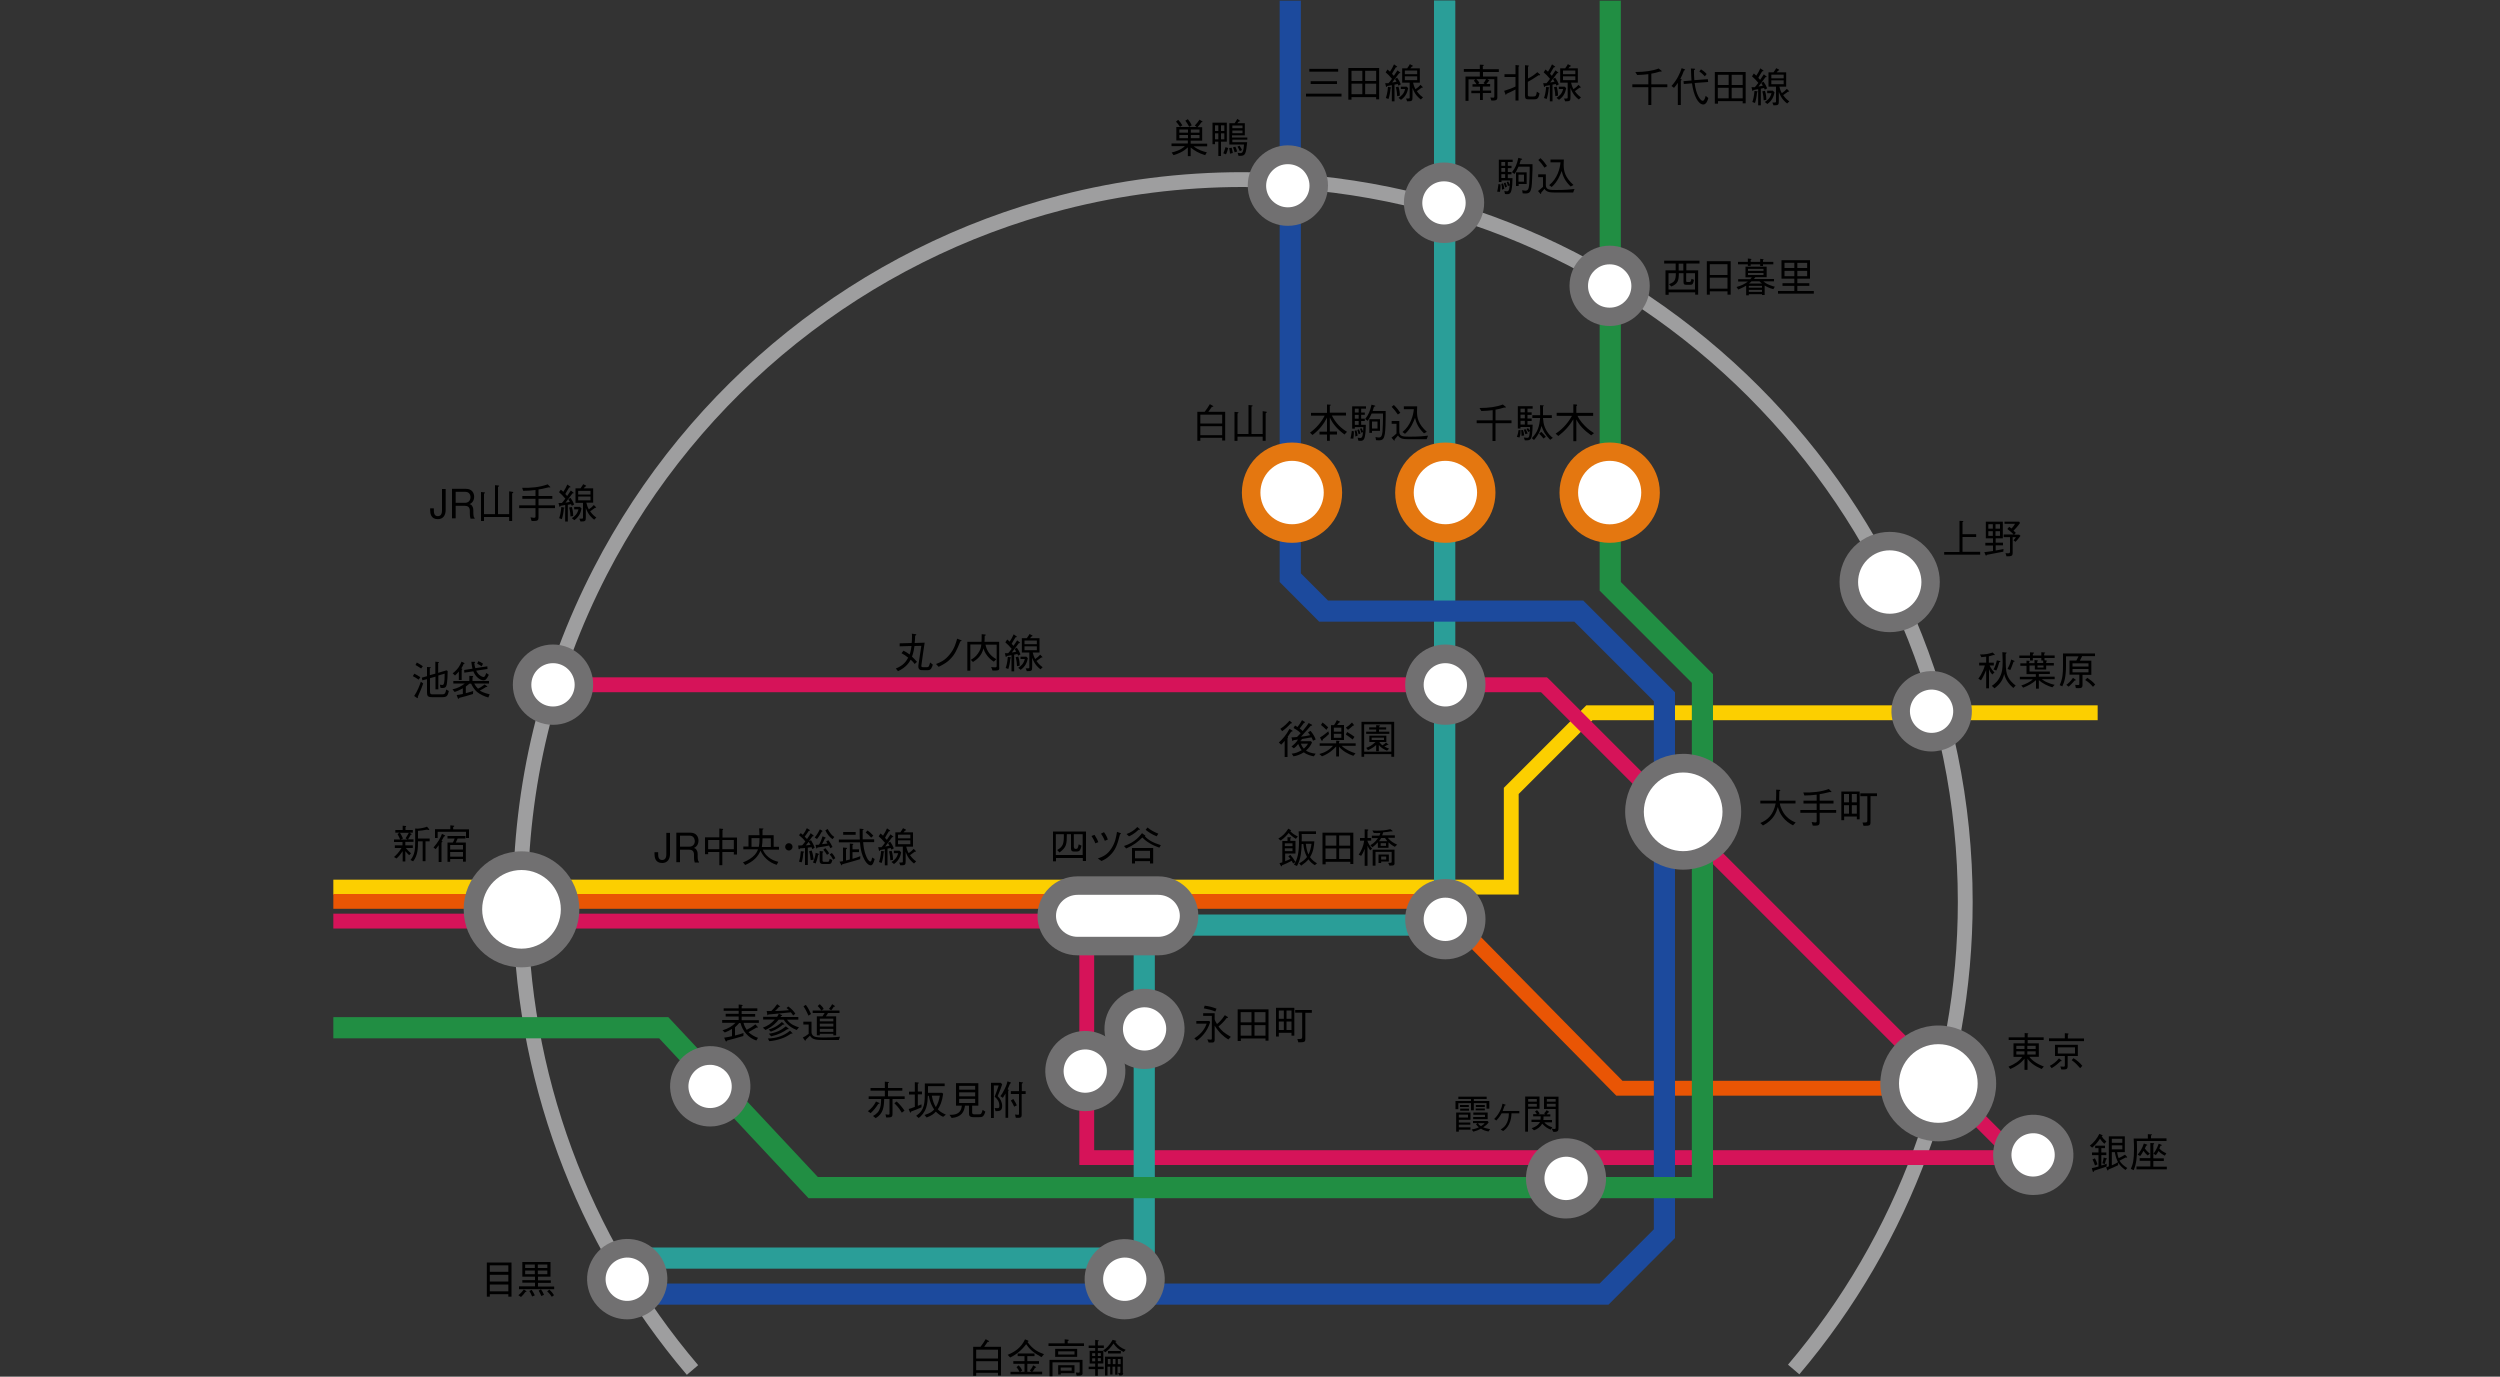 <svg version="1.1" id="レイヤー_1" xmlns="http://www.w3.org/2000/svg" x="0" y="0" viewBox="0 0 1500 826" style="enable-background:new 0 0 1500 826" xml:space="preserve"><rect x="0" y="0" width="1500" height="826" fill="#333333" stroke="none"/><style>.st2{fill:#e95504}.st4{fill:#2a9e98}.st7{fill:#fff}.st8{fill:#717071}.st9{fill:#e47710}</style><path d="M412.1 824.9c-67.2-79-104.3-179.7-104.3-283.7 0-70.6 16.3-138 48.4-200.3 57.2-111 159.2-192.6 279.8-223.7 35.6-9.2 72.5-13.9 109.7-13.9 241.4 0 437.9 196.4 437.9 437.9 0 103.8-37 204.4-104 283.4l-6.8-5.8c65.7-77.4 101.9-175.9 101.9-277.6 0-236.5-192.4-429-429-429-36.4 0-72.6 4.6-107.5 13.6-118.1 30.5-218 110.3-274.1 219.1-31.4 61.1-47.4 127.1-47.4 196.3 0 101.8 36.3 200.5 102.2 277.9l-6.8 5.8z" style="fill:#9e9e9f"/><path style="fill:#fccf00" d="M911.2 536.7H200v-8.9h702.3v-55.1l49.5-49.5h306.8v8.9H955.5l-44.3 44.3z"/><path class="st2" d="M200 536.4h666v8.9H200zM1163 657.4H969.8l-1.3-1.3-102.7-104.2 6.4-6.3 101.3 102.9H1163z"/><path style="fill:#d61359" d="M1220.9 699H647.6V557.1H200v-8.9h456.5v141.9h542.9L924.6 415.3H331.8v-8.9h596.4l1.4 1.3z"/><path class="st4" d="M692.9 761.2H366.7v-12.7h313.5V548.7h180.2V.4h12.7v561H692.9z"/><path class="st4" d="M860.4.4h12.7v554.7h-12.7z"/><path style="fill:#1c4a9d" d="M965.1 782.8H376.3v-12.7h583.5l32.5-32.5V420.7L944.6 373H791.5l-23.7-23.8V.4h12.7V344l16.3 16.3h153.1l55.1 55.1v327.4z"/><path style="fill:#218e43" d="M1027.8 718.9H485.1L395.5 623H200v-12.7h201l89.7 95.9h524.4V409.7l-55.3-55.3V.4h12.7v348.8l55.3 55.3z"/><path d="M262.7 311.5c-4.2 0-4.6-3.5-4.6-5.4V305h2.2v1c0 1.5.1 3.7 2.4 3.7s2.5-2.3 2.5-3.5v-12.8h2.2V306c0 3-1.4 5.5-4.7 5.5zM282.3 311c-.3-.9-.4-1.5-.4-3v-1.5c0-2.4-1.4-3-3-3h-5.5v7.5h-2.2v-17.7h8.4c3.6 0 4.9 2.5 4.9 4.8 0 1.3-.5 2.7-1.4 3.5-.5.5-1 .7-1.4.9.7.2 1.2.3 1.7 1.3.6.9.6 2 .6 2.6v1.3c0 .8.1 1.6.2 2.1.1.6.3.8.6 1v.4h-2.5zm-3.1-15.9h-5.8v6.6h5.6c2.1 0 3.3-1.5 3.3-3.4 0-1.7-1-3.2-3.1-3.2zM290.4 310.1v2.5h-1.8v-17.4l1.9.2c.2 0 .5.1.5.3 0 .2-.2.3-.6.5v12.3h6.6v-17.4l2 .2c.2 0 .5.1.5.3 0 .2-.2.3-.7.5v16.4h6.7v-13.7l2 .3c.2 0 .5.1.5.3 0 .2-.3.4-.7.7v16.5h-1.8v-2.4h-15.1zM323.1 297.6h8.3v1.7h-8.3v3.9h9.9v1.7h-9.9v5.6c0 1.5-.5 2.1-2.6 2.1-.8 0-1.4 0-1.6-.1l-.6-2.1c1.3.2 1.7.3 2.1.3.3 0 .9-.1.9-.7v-5.1h-9.8v-1.7h9.8v-3.9h-7.9v-1.7h7.9V294c-2.4.3-4.7.5-7.4.5l-.6-1.8c5.2.1 10.4-.3 15.3-2.1l1.5 1.5c.1.1.1.1.1.2s-.1.2-.3.2c-.2 0-.5-.1-.7-.1-3.1.8-4.7 1.1-6.1 1.3v3.9zM336.5 293.8c.5.4.8.6 1.5 1.3.9-1.4 1.8-2.9 2.4-4.4l1.7 1.2c.2.1.2.3.2.3 0 .2-.2.2-.8.3-1.1 1.8-1.9 3.1-2.3 3.9.1.1.8.8 1.1 1.2.8-1.2 1.5-2.2 2.2-3.3l1.5 1.2c.1 0 .2.2.2.3 0 .2-.3.2-.7.2-1.4 1.8-3 4-4.2 5.6 2-.3 2.1-.4 2.6-.5-.3-.6-.5-.9-.9-1.6l1.3-.8c1 1.4 1.6 2.5 2.2 4l-1.4.8c-.1-.1-.3-.7-.5-1-.3.1-1.7.3-1.9.4v10h-1.6V303c-1.4.3-2.1.4-2.7.5-.2.3-.4.6-.6.6-.1 0-.2-.1-.2-.3l-.5-2h2c.4-.4 1-1.1 2.1-2.6-1.3-1.6-2.7-3-3.8-3.9l1.1-1.5zm-1 17.1c.4-1.1 1-3.1 1.3-6.7l1.6.3s.3 0 .3.3c0 .1-.1.2-.4.4-.2 2.6-.6 4.4-1.2 6.3l-1.6-.6zm7.6-6.7c.7 2.3.8 4 .8 5.4l-1.6.3c0-.8-.2-3.4-.8-5.4l1.6-.3zm4.9 0 .9.9c-.4 2.2-1.3 4.9-4.3 7l-1.5-1.2c1.6-1.1 3.2-2.2 4-5.3h-2.6v-1.5h3.5zm3.8-2.6c.4 1.6.7 2.6 1.5 4 1.4-.9 2.1-1.6 3-2.6l1.2 1.2s.2.2.2.3c0 .2-.1.2-.7.2-.8.6-2.1 1.5-2.9 2.1 1.7 2.4 3 3.2 3.7 3.7l-1.3 1.3c-1.3-1-3.6-2.9-5-7v5.3c0 2.6-.2 2.8-3.2 2.8l-.7-1.7h1.3c.9 0 .9-.2.9-.8v-8.7h-4.5V293h3c.9-1.2 1.4-2.1 1.6-2.5l1.6.8c.1 0 .2.1.2.3 0 .2-.3.3-.6.4-.2.3-.7.8-.9 1h5.7v8.6h-4.1zm2.5-7.1h-7.4v2.2h7.4v-2.2zm0 3.4h-7.4v2.3h7.4v-2.3zM989 44.5c-2.1.3-3.9.4-6.7.5l-1.1-1.8c5.7 0 10.4-.7 14-2.1l1.5 1.2c.2.1.3.2.3.4s-.2.3-.4.3-.4 0-.5-.1c-2.1.7-3.7 1-5.3 1.3v6.4h9.6v1.7h-9.6V63H989V52.3h-9.6v-1.7h9.6v-6.1zM1010.4 42.3c-.8 2.2-1.4 3.5-2.2 5 .9.3.8.4.8.5 0 .2-.3.4-.5.5V63h-1.8V49.7c-.7 1.1-1.3 1.9-2.3 3l-1.5-1.1c3.5-3.9 5.1-7.7 6.1-10.7l1.6.6c.2.1.5.2.5.4s-.3.3-.7.4zm11.6 20.4c-3.1 0-5.9-5.5-6.8-12.7l-4.9.4-.2-1.7 4.8-.4c0-.7-.2-2.1-.2-3.4-.1-3.1-.1-3.4-.2-3.8l2 .1c.5 0 .6.1.6.3 0 .2-.2.3-.7.6 0 2.5 0 3.8.2 6l8.1-.6.2 1.7-8.1.6c.8 7.1 3.5 10.7 4.8 10.7.8 0 1.4-1.2 1.8-3l1.6 1.3c-.3 1.2-1.2 3.9-3 3.9zm.9-16.9c-.8-.9-1.8-1.9-3.3-2.9l1-1.3c1 .6 2.1 1.4 3.4 2.8l-1.1 1.4zM1028.9 62.2v-19h18.5V62h-1.8v-1.3h-14.8v1.5h-1.9zm8.3-11.2v-6.1h-6.5V51h6.5zm0 8v-6.3h-6.5V59h6.5zm8.4-8v-6.1h-6.6V51h6.6zm0 8v-6.3h-6.6V59h6.6zM1052.3 44.1c.5.4.7.6 1.5 1.3.9-1.4 1.8-2.9 2.4-4.4l1.7 1.2c.2.1.2.3.2.3 0 .2-.2.2-.8.3-1.1 1.8-1.9 3.1-2.3 3.9.1.1.8.8 1.1 1.2.8-1.2 1.5-2.2 2.2-3.3l1.5 1.2c.1 0 .2.2.2.3 0 .2-.3.2-.7.2-1.4 1.8-3 4-4.2 5.6 2-.3 2.1-.4 2.6-.5-.3-.6-.5-.9-.9-1.6l1.3-.8c1 1.4 1.6 2.5 2.2 4l-1.4.8c-.1-.1-.3-.7-.5-1-.3.1-1.7.3-1.9.4v10h-1.6v-9.7c-1.4.3-2.1.4-2.7.5-.2.3-.4.6-.6.6-.1 0-.2-.1-.2-.3l-.5-2h2c.4-.4 1-1.1 2.1-2.6-1.3-1.6-2.7-3-3.8-3.9l1.1-1.7zm-.9 17.1c.4-1.1 1-3.1 1.3-6.7l1.6.3s.3 0 .3.3c0 .1-.1.2-.4.4-.2 2.6-.6 4.4-1.2 6.3l-1.6-.6zm7.6-6.7c.7 2.3.8 4 .8 5.4l-1.6.3c0-.8-.2-3.4-.8-5.4l1.6-.3zm4.8 0 .9.9c-.4 2.2-1.3 4.9-4.3 7l-1.5-1.2c1.6-1.1 3.2-2.2 4-5.3h-2.6v-1.5h3.5zm3.8-2.6c.4 1.6.7 2.6 1.5 4 1.4-.9 2.1-1.6 3-2.6l1.2 1.2s.2.2.2.3c0 .2-.1.2-.7.2-.8.6-2.1 1.5-2.9 2.1 1.7 2.4 3 3.2 3.7 3.7l-1.3 1.3c-1.3-1-3.6-2.9-5-7v5.3c0 2.6-.2 2.8-3.2 2.8l-.7-1.7h1.3c.9 0 .9-.2.9-.8V52h-4.5v-8.6h3c.9-1.2 1.4-2.1 1.6-2.5l1.6.8c.1 0 .2.1.2.3 0 .2-.3.3-.6.4-.2.3-.7.8-.9 1h5.7V52h-4.1zm2.6-7.1h-7.4V47h7.4v-2.2zm0 3.4h-7.4v2.3h7.4v-2.3zM1001.1 176.9h-1.8v-14.7h6.1v-4.1h-6.9v-1.7h21.2v1.7h-7.9v4.1h7.1v14.6h-1.8v-1.4h-15.9v1.5zm10.6-8.6c0 .9.2.9.9.9h1c.8 0 .9-.2 1.3-1.9l1.5.6c-.5 2.7-1.1 3-2.3 3h-2.1c-1.6 0-1.9-.4-1.9-2v-5h-2.8c0 4.7-.7 6.4-4.5 8l-1.4-1.4c3.2-1.2 4.1-2.1 4.1-6.6h-4.4v9.8h15.9v-9.8h-5.3v4.4zm-1.7-10.1h-2.8v4.1h2.8v-4.1zM1036.5 176.8v-2h-10.6v2h-1.8v-20.1h14.3v20.1h-1.9zm0-18.3h-10.6v6.5h10.6v-6.5zm0 8.1h-10.6v6.6h10.6v-6.6zM1064 173.5c-2.8-.7-4.4-1.7-5.2-2.2v5.7h-1.6v-.5h-7.9v.7h-1.6v-5.8c-2.1 1.3-4.4 2.1-4.7 2.3l-1.1-1.5c2.7-.8 4.5-1.5 6.9-3.3h-5.9v-1.4h7.3c.7-.8.7-.8.9-1.1h-3.8V160h12.7v6.3h-6.8c-.4.6-.6.8-.9 1.1h12.1v1.4h-6.4c.8.7 1.7 1.4 3.7 2.2 1.7.7 2.7.9 3.2 1l-.9 1.5zm-6.2-14.9v1h-1.7v-1h-5.7v.9h-1.7v-.9h-5.9v-1.5h5.9v-2l1.6.2c.4 0 .6.1.6.3 0 .2-.3.3-.5.4v1.1h5.7v-1.8l1.7.2c.1 0 .4.1.4.2s-.2.3-.4.4v1h6.2v1.5h-6.2zm.3 2.7h-9.3v1.2h9.3v-1.2zm0 2.5h-9.3v1.2h9.3v-1.2zm-.9 7.7h-7.9v1.1h7.9v-1.1zm0 2.4h-7.9v1.2h7.9v-1.2zm-1.5-5.1h-4.8c-.6.6-.8.8-1.5 1.3h7.8c-.6-.4-.9-.6-1.5-1.3zM1078.4 167.2v2.7h7.2v1.6h-7.2v3.1h9.9v1.6h-21.5v-1.6h9.8v-3.1h-7.1v-1.6h7.1v-2.7h-7.7v-11.1h17.1v11.1h-7.6zm-1.8-6.4v-3.1h-5.9v3.1h5.9zm0 4.9v-3.2h-5.9v3.2h5.9zm7.7-8h-5.9v3.1h5.9v-3.1zm0 4.8h-5.9v3.2h5.9v-3.2zM900 115.1l-1.7-.1c.2-.9.5-2.1.8-4.6l1.2.3c.1 1.7-.2 3.7-.3 4.4zm4.7-17.9v2.3h2.2v1.4h-2.2v2.3h2.2v1.4h-2.2v2.3h2.8c0 2.9-.2 5.1-.6 7.1-.5 2.5-1.8 2.5-2.4 2.5-.2 0-1.2 0-1.5-.1l-.4-1.8c1.1.2 1.3.2 1.5.2.7 0 1.5-.2 1.7-3.5l-1.1.3c-.2-1.2-.4-1.6-.7-2.3l.9-.4c.6 1.1.7 1.3 1 2.1.1-1.8.1-2 .1-2.7h-5.1v.9h-1.6V95.8h8.3v1.4h-2.9zm-1.6 0h-2.3v2.3h2.3v-2.3zm0 3.6h-2.3v2.3h2.3v-2.3zm0 3.7h-2.3v2.3h2.3v-2.3zm-1.9 9.3c0-1.4-.1-2.5-.4-3.4l1-.4c.3.8.6 1.8.8 3.3l-1.4.5zm1.9-1.3c-.2-.7-.3-.9-.8-2.6l.9-.4c.6 1 .8 1.9 1 2.5l-1.1.5zm15.8-.2c-.5 2.7-1.1 3.8-3.6 3.8-.4 0-.9 0-1.7-.1l-.3-1.9c.4.1 1.3.3 1.9.3 1.6 0 2-1 2.3-3.5.2-2.4.3-7.1.3-8.2V100h-6.7c-1 2.3-1.7 3.4-2.4 4.4l-1.5-1.1c2.1-2.7 2.9-4.6 3.8-8.6l1.9.5c.2 0 .4.2.4.4s-.1.2-.8.3c-.1.5-.6 2-.8 2.6h7.8v3.2c-.2 2.6-.2 8.3-.6 10.6zm-7.7-1.9v1.2h-1.6v-8.2h6.4v7h-4.8zm3.2-5.6h-3.3v4.2h3.3v-4.2zM943.9 115.5h-11.5c-2.5 0-3.6-.3-4.6-1-.5-.3-.7-.6-1.1-1.2-.3.4-1.7 2-2 2.3 0 .4 0 .8-.2.8-.1 0-.2 0-.4-.3l-1.3-1.5c.9-.7 1.9-1.4 3-2.5v-5.8h-2.9v-1.7h4.6v6.5c0 2.9 2.5 2.9 6.3 2.9 5.4 0 8.7-.3 10.9-.6l-.8 2.1zm-17.2-14.9c-1.2-1.8-2.4-3.3-3.7-4.6l1.3-1.1c1.8 1.7 3 3.3 3.9 4.7l-1.5 1zm15.7 11.3c-3.6-3.4-4.7-6.5-5.4-9.3-.8 2.1-2.4 6.5-6 9.6l-1.5-1.1c5-4 6.5-10.1 6.8-13.7h-6v-1.7h8c0 .6-.1 1.7-.1 3.1 0 3.9.8 7.6 5.9 12.2l-1.7.9zM716.2 87.8c2.7 2.2 5.8 3.1 7.9 3.6l-1 1.7c-3.8-1.1-6.4-2.7-8.7-4.6v5.2h-1.7v-5.3c-2.7 2.7-6.2 4-8.6 4.7l-1.1-1.6c2-.5 5.4-1.4 7.9-3.8h-8v-1.6h9.8v-1.8h-6.9v-8.1H718l-1.1-.9c1.2-1.2 1.9-2.2 2.8-3.5l1.5.9c.3.2.3.3.3.4 0 .2-.2.2-.6.2-.9 1.4-1.6 2.1-2.4 3h2.8v8.1h-6.9v1.8h9.9v1.6h-8.1zM708 76.1c-1-1.5-1.6-2.2-2.4-3.1l1.3-1.1c1 1 1.7 1.9 2.5 3.3l-1.4.9zm4.8 1.6h-5.2v1.9h5.2v-1.9zm0 3.3h-5.2v1.9h5.2V81zm.7-4.9c-.7-1.4-1.4-2.5-2.3-3.7l1.5-.9c1 1.2 1.7 2.2 2.3 3.7l-1.5.9zm6.2 1.6h-5.2v1.9h5.2v-1.9zm0 3.3h-5.2v1.9h5.2V81zM732.6 85v8.6H731V85h-2v1.5h-1.5V73.6h8.6V85h-3.5zm-1.6-9.8h-2v3.4h2v-3.4zm0 4.8h-2v3.6h2V80zm3.6-4.8h-2v3.4h2v-3.4zm0 4.8h-2v3.6h2V80zm1 12.6L734 92c.5-1 1.1-3 1.3-3.7l1.6.5c-.2 1-.8 2.9-1.3 3.8zm2.4-.4c0-.8-.3-2.4-.5-3.3l1.5-.3c.2 1 .6 2.3.7 3.2l-1.7.4zm1.4-8.4v1.5h8.9c-.7 7-1.1 8.2-4.1 8.2h-1.1l-.5-1.8c.4.1 1.2.2 1.6.2 1.4 0 1.9-1.1 2.2-5.2h-8.8V73.9h3.2c.6-.8 1.1-1.7 1.6-2.6l1.5 1.1c.1 0 .2.2.2.3 0 .1-.2.1-.3.1h-.4c-.3.3-.7.8-1 1.1h4.5v7.3h-7.7v1.3h9.2v1.3h-9zm6.1-8.5h-6.1v1.6h6.1v-1.6zm0 3h-6.1v1.6h6.1v-1.6zm-4.7 13.1c-.2-.8-.7-2.2-1-3l1.4-.4c.4.7.9 2.1 1.1 2.9l-1.5.5zm3.1-.7c-.4-.9-.9-1.9-1.4-2.7l1.2-.6c.5.7 1 1.6 1.5 2.6l-1.3.7zM251.2 407.8c-1.6-1.1-2.6-1.7-3.5-2.1l.9-1.5c1.1.5 2.5 1.4 3.6 2.1l-1 1.5zm-.5 10.2v.6c0 .2-.1.3-.2.3s-.3-.1-.4-.2l-1.6-1.1c1.9-2.8 3.3-6.3 4-8.6l1.4 1.1c-1.2 3.5-2.2 5.6-3.2 7.9zm2-16.9c-1.3-.9-2.4-1.5-3.4-2.1l.8-1.5c1 .5 1.9 1.1 3.6 2.2l-1 1.4zm12.9 17.2h-6.4c-2.6 0-3-.8-3-3v-7.8l-2.8.7-.3-1.6 3.1-.9v-5.5l1.8.1c.2 0 .5 0 .5.2s-.3.4-.6.5v4.1l3.3-.9V397l1.8.2c.3 0 .4.1.4.2 0 .2-.3.4-.5.4v5.9l5-1.5.7.4c0 3-.2 6-.4 7.1-.2 1.5-.4 3.1-2.5 3.1-.4 0-1 0-1.4-.1l-.4-1.9c1 .2 1.1.2 1.4.2 1 0 1.2-.9 1.4-3.1.1-1.9.1-3.2.1-3.7l-3.8 1.1v8.3h-1.7V406l-3.3.9v7.9c0 1.5.3 1.8 1.4 1.8h5.9c1.8 0 2-.8 2.4-2.9l1.6.9c-.6 2.7-1.1 3.7-3.7 3.7zM278.1 398.5c-.4 1-.7 1.6-1.3 2.5.4.2.6.3.6.4 0 .2-.3.5-.4.5v6.1h-1.7v-5.1c-1 1.2-1.5 1.7-2.3 2.4l-1.4-1.3c3.3-2.5 4.6-5.1 5.3-7l1.5.7c.4.2.4.3.4.3-.1.2-.4.3-.7.5zm14.9 20c-2.3-.6-5-1.9-6.6-3.2-2.1-1.7-3.3-4.2-3.7-5.1h-1.1c-.6.6-.9.8-2.1 1.7v4c1.6-.4 2.5-.7 4.4-1.3l-.1 1.8c-2.7.9-5.4 1.6-8.2 2.3-.1.3-.3.6-.5.6s-.3-.2-.4-.4l-.7-1.9c1-.1 1.9-.2 3.7-.6V413c-2 1.1-3.4 1.7-4.9 2.2l-1.3-1.6c3-.6 5.2-1.8 7.4-3.5H272v-1.5h9.6v-3.1l1.7.1c.3 0 .6 0 .6.2 0 .3-.2.5-.4.7v2.1h9.9v1.5h-8.9c.7 1.3 1.3 2.1 2.3 3.1 1.1-.5 2.2-1.1 4-2.5l1.4 1c.1 0 .2.2.2.3 0 .1-.2.2-.4.2h-.4c-1.7 1.1-2.4 1.5-3.7 2.1 1.9 1.4 5.2 2.1 5.9 2.3l-.8 1.9zm-2.8-10.3c-2.3 0-5-2.3-6.2-5.4l-5.4.8-.1-1.6 5-.8c-.1-.5-.3-1-.4-2 0-.3-.2-1.8-.3-2.1h1.8c.2 0 .5 0 .5.2s-.4.5-.5.6c.1 1.4.4 2.3.6 3l7.2-1.1.1 1.6-6.8 1c.4.7.8 1.5 1.6 2.3 1 1 2.4 1.5 2.8 1.5.4 0 .8 0 1.7-2.4l1.5 1.1c-1.3 2.6-2 3.3-3.1 3.3zm-1.2-8.4c-.5-.4-1.2-.8-2.7-1.6l.7-1.5c1 .4 1.7.7 2.8 1.5l-.8 1.6zM243.2 507.2h4.5v1.6h-4.2c1 1.3 2 2.2 3.1 3.2l-1.1 1.1c-.5-.4-1.1-1-2.3-2.4v6.2h-1.6v-6.2c-1.4 2-2.3 3.2-3.7 4.4l-1.5-.9c1.3-1.1 3-2.8 4.5-5.4h-4v-1.6h4.6v-2h-5.1v-1.5h3.7c-.7-1.6-1.1-2.4-1.6-3.3l1.3-.8h-2.6V498h4.4v-2.6l1.7.2c.1 0 .4 0 .4.3 0 .2-.1.2-.4.4v1.7h4.4v1.6h-2.1l1 .6c.2.1.4.2.4.4s-.2.2-.6.3c-.6 1.2-1 1.9-1.6 2.7h3.3v1.5h-4.9v2.1zm1.3-3.5-1.2-.7c.6-.9 1.3-2 2-3.3H240c.6.9 1.3 2.2 1.8 3.4l-1.3.6h4zm6.3 1.2c0 4.2-.1 8.2-2.9 11.9l-1.6-.8c2.7-3.2 2.8-7 2.8-10.7v-8.2l1.6.1c.5 0 2.2-.3 2.8-.4 1.3-.3 2.1-.5 2.7-.8l1.2 1.4c.1.2.2.3.2.4 0 .2-.2.2-.3.2-.3 0-.8-.1-1.2-.2-2 .4-3.6.6-5.3.7v4.6h7v1.7h-2.5v11.9h-1.7v-11.9h-2.8zM260.1 508.5c2.7-3.1 4.1-5.6 5.1-8.2l1.5.8c.3.2.4.2.4.4s-.3.3-.7.4c-.7 1.3-.9 1.5-1.5 2.7.3.1.6.1.6.4 0 .1 0 .2-.6.5v11.7h-1.7v-10.1c-.7 1.1-1.2 1.6-1.8 2.4l-1.3-1zm10.1-13.3 1.8.2c.2 0 .6 0 .6.2 0 .1-.1.2-.2.3-.1.1-.3.3-.5.4v1.3h9.5v5.2h-1.8v-3.7h-17v3.7H261v-5.3h9.2v-2.3zm-.1 21.9h-1.6v-11.6h3.2c.5-.8.8-1.5 1.1-2.4h-4.3v-1.5h10.8v1.5h-4.7c-.4 1-.7 1.6-1.1 2.4h6V517h-1.7v-1.6h-7.7v1.7zm7.7-7.4V507h-7.7v2.7h7.7zm0 4.3v-2.8h-7.7v2.8h7.7zM305 777.9v-1.4h-11.1v1.5h-1.8v-20.5h14.8V778H305zm0-18.7h-11.1v3.9H305v-3.9zm0 5.7h-11.1v4H305v-4zm0 5.8h-11.1v4.1H305v-4.1zM315.2 775.2c-.7 1-1.5 2-2.6 3l-1.6-1.1c1.5-1.1 2.3-2.1 3.3-3.4l1.4.9c.1 0 .2.1.2.3-.2.2-.2.2-.7.3zm-3.8-1.8v-1.6h9.6v-2.2h-7.6v-1.5h7.6V766h-7.6v-8.8h16.9v8.8h-7.5v2.2h7.7v1.5h-7.7v2.2h9.7v1.6h-21.1zm9.5-14.7h-5.8v2.1h5.8v-2.1zm0 3.6h-5.8v2.2h5.8v-2.2zm-1.6 15.6c-.8-1.9-1.3-2.7-1.7-3.3l1.4-.7c.7 1.1 1.4 2.1 1.9 3.3l-1.6.7zm9.1-19.2h-5.7v2.1h5.7v-2.1zm0 3.6h-5.7v2.2h5.7v-2.2zm-3.6 15.3c-.6-1.5-1.1-2.3-1.6-3.2l1.4-.8c.9 1.3 1.4 2.2 1.8 3.3l-1.6.7zm6.3.5c-.6-.9-1.3-1.9-2.8-3.3l1.3-1c1.5 1.3 2.3 2.5 2.8 3.3l-1.3 1zM889.8 43.1v2.8h8.6v12.7c0 1.4-1.1 1.7-2 1.7h-1.6l-.6-1.8c.5 0 .9.1 1.6.1.6 0 .8-.1.8-.9V47.5h-4.2l1 .7.2.2c0 .2-.4.3-.5.4-.3.5-.7.9-1.3 1.6h2.3v1.5h-4.4v2.4h5v1.5h-5V60H888v-4.1h-5.2v-1.5h5.2V52h-4.5v-1.5h2.4c-.5-.8-.9-1.3-1.6-2.1l1-.8h-4.2v12.9h-1.8V45.9h8.6v-2.8h-9.6v-1.7h9.6v-2.6l2 .1c.1 0 .4 0 .4.3 0 .2-.1.2-.6.4v1.9h9.6v1.7h-9.5zm-4 4.4c1.1 1 1.5 1.6 1.8 2.3l-.8.6h4l-.7-.6c.3-.3.8-.8 1.5-2.3h-5.8zM911.1 40v20.3h-1.8v-6.6c-1.9 1-3.4 1.7-5.4 2.6-.1.3-.2.6-.4.6s-.2-.2-.3-.5l-.7-1.9c2.6-.8 4.6-1.5 6.8-2.6v-5.7h-6.6v-1.7h6.6V39l1.6.2c.3 0 .6.1.6.3.1.1.1.2-.4.5zm12.6 5.2c-.1 0-.2 0-.5-.1-2.7 1.9-5 3.2-6.5 4v7.7c0 .8.1 1.1 1.3 1.1h2c1.5 0 1.8-.5 2.1-2.9l1.6 1c-.5 3.3-1.6 3.6-3.3 3.6h-3.1c-1.6 0-2.3-.2-2.3-2.1V39.1l1.8.2c.1 0 .5 0 .5.3 0 .1-.2.3-.5.4v7.1c2.5-1.2 4.1-2.5 5.6-3.8l1.4 1.2c.2.2.3.3.3.4-.1.3-.3.3-.4.3zM927.3 41.7c.5.4.7.6 1.5 1.3.9-1.4 1.8-2.9 2.4-4.4l1.7 1.2c.2.1.2.3.2.3 0 .2-.2.2-.8.3-1.1 1.8-1.9 3.1-2.3 3.9.1.1.8.8 1.1 1.2.8-1.2 1.5-2.2 2.2-3.3l1.5 1.2c.1 0 .2.2.2.3 0 .2-.3.2-.7.2-1.4 1.8-3 4-4.2 5.6 2-.3 2.1-.4 2.6-.5-.3-.6-.5-.9-.9-1.6l1.3-.8c1 1.4 1.6 2.5 2.2 4l-1.4.8c-.1-.1-.3-.7-.5-1-.3.1-1.7.3-1.9.4v10h-1.6v-9.7c-1.4.3-2.1.4-2.7.5-.2.3-.4.6-.6.6-.1 0-.2-.1-.2-.3l-.5-2h2c.4-.4 1-1.1 2.1-2.6-1.3-1.6-2.7-3-3.8-3.9l1.1-1.7zm-.9 17.1c.4-1.1 1-3.1 1.3-6.7l1.6.3s.3 0 .3.3c0 .1-.1.2-.4.4-.2 2.6-.6 4.4-1.2 6.3l-1.6-.6zM934 52c.7 2.3.8 4 .8 5.4l-1.6.3c0-.8-.2-3.4-.8-5.4l1.6-.3zm4.8 0 .9.9c-.4 2.2-1.3 4.9-4.3 7l-1.5-1.2c1.6-1.1 3.2-2.2 4-5.3h-2.6V52h3.5zm3.8-2.5c.4 1.6.7 2.6 1.5 4 1.4-.9 2.1-1.6 3-2.6l1.2 1.2s.2.2.2.3c0 .2-.1.2-.7.2-.8.6-2.1 1.5-2.9 2.1 1.7 2.4 3 3.2 3.7 3.7l-1.3 1.3c-1.3-1-3.6-2.9-5-7V58c0 2.6-.2 2.8-3.2 2.8l-.7-1.7h1.3c.9 0 .9-.2.9-.8v-8.7h-4.5V41h3c.9-1.2 1.4-2.1 1.6-2.5l1.6.8c.1 0 .2.1.2.3 0 .2-.3.3-.6.4-.2.3-.7.8-.9 1h5.7v8.6h-4.1zm2.6-7.2h-7.4v2.2h7.4v-2.2zm0 3.5h-7.4v2.3h7.4v-2.3zM783.6 56.2h21.3v1.7h-21.3v-1.7zm2-14.9h17.3V43h-17.3v-1.7zm.8 7.4h15.8v1.7h-15.8v-1.7zM809 59.8v-19h18.5v18.8h-1.8v-1.3h-14.8v1.5H809zm8.4-11.2v-6.1h-6.5v6.1h6.5zm0 7.9v-6.3h-6.5v6.3h6.5zm8.3-7.9v-6.1h-6.6v6.1h6.6zm0 7.9v-6.3h-6.6v6.3h6.6zM832.5 41.7c.5.4.7.6 1.5 1.3.9-1.4 1.8-2.9 2.4-4.4l1.7 1.2c.2.1.2.3.2.3 0 .2-.2.2-.8.3-1.1 1.8-1.9 3.1-2.3 3.9.1.1.8.8 1.1 1.2.8-1.2 1.5-2.2 2.2-3.3l1.5 1.2c.1 0 .2.2.2.3 0 .2-.3.2-.7.2-1.4 1.8-3 4-4.2 5.6 2-.3 2.1-.4 2.6-.5-.3-.6-.5-.9-.9-1.6l1.3-.8c1 1.4 1.6 2.5 2.2 4l-1.4.8c-.1-.1-.3-.7-.5-1-.3.1-1.7.3-1.9.4v10h-1.6v-9.7c-1.4.3-2.1.4-2.7.5-.2.3-.4.6-.6.6-.1 0-.2-.1-.2-.3l-.5-2h2c.4-.4 1-1.1 2.1-2.6-1.3-1.6-2.7-3-3.8-3.9l1.1-1.7zm-1 17.1c.4-1.1 1-3.1 1.3-6.7l1.6.3s.3 0 .3.3c0 .1-.1.2-.4.4-.2 2.6-.6 4.4-1.2 6.3l-1.6-.6zm7.6-6.8c.7 2.3.8 4 .8 5.4l-1.6.3c0-.8-.2-3.4-.8-5.4l1.6-.3zm4.9 0 .9.9c-.4 2.2-1.3 4.9-4.3 7l-1.5-1.2c1.6-1.1 3.2-2.2 4-5.3h-2.6V52h3.5zm3.8-2.5c.4 1.6.7 2.6 1.5 4 1.4-.9 2.1-1.6 3-2.6l1.2 1.2s.2.2.2.3c0 .2-.1.2-.7.2-.8.6-2.1 1.5-2.9 2.1 1.7 2.4 3 3.2 3.7 3.7l-1.3 1.3c-1.3-1-3.6-2.9-5-7V58c0 2.6-.2 2.8-3.2 2.8l-.7-1.7h1.3c.9 0 .9-.2.9-.8v-8.7h-4.5V41h3c.9-1.2 1.4-2.1 1.6-2.5l1.6.8c.1 0 .2.1.2.3 0 .2-.3.3-.6.4-.2.3-.7.8-.9 1h5.7v8.6h-4.1zm2.5-7.2h-7.4v2.2h7.4v-2.2zm0 3.5h-7.4v2.3h7.4v-2.3zM542.1 390.4c1.4.7 2.3 1.3 3.7 2.3.7-1.9 1-4.5 1.1-5.1l-7.1.2V386l7.2-.2c.1-.7.2-2.1.2-3.8 0-.9 0-1.3-.1-1.8l2.2.3c.2 0 .5.1.5.3 0 .2-.3.4-.7.6-.1 2.1-.1 3-.3 4.4l6-.2c-.1.4-2 13.2-2 13.9 0 .3 0 .8.9.8h2.6c.9 0 1.1-.4 1.8-2.8l1.6 1.3c-.6 1.7-1 3.3-2.9 3.3H554c-.9 0-1.5 0-2-.2-.9-.5-1-1.5-1-1.9 0-.5 0-.8.3-2.7.5-3.3 1-6.6 1.5-9.8l-4.1.1c-.2 1.4-.6 4-1.5 6.4.9.8 1.7 1.6 3 3.1l-1.4 1.3c-.3-.4-.9-1.3-2.4-2.6-.8 1.5-2.6 4.6-7.6 6.9l-1.3-1.6c4.6-1.8 6.3-4.4 7.4-6.5-1.4-1.1-2.3-1.8-4-2.7l1.2-1.5zM561.6 398.4c2.6-1 5.2-2 8.2-5.7 2.9-3.5 3.7-6.8 4.5-9.5l2.3.9c.1 0 .4.1.4.3 0 .1-.1.2-.8.4-2.2 5.4-3.3 7.9-6.2 10.8-1.6 1.6-3 2.6-6.8 4.5l-1.6-1.7zM597.6 402.3h-2.1l-.8-2.1c.5.1 1.5.2 2.5.2.8 0 .8-.4.8-1.2v-12.4h-6.7c.8 4 3 6.8 6.5 8.7l-1.5 1.5c-1.5-.9-2.8-2.1-3.9-3.5-1.6-2-2.1-3.7-2.3-4.5-1.1 4.3-3.5 6.4-6.3 8.2l-1.3-1.3c1.5-.9 2.9-1.8 4.2-3.7 1.6-2.1 1.9-3.9 2.1-5.5h-6.6v15.7h-1.8v-17.3h8.5c.1-1.2.1-2.2.1-4.6l1.9.2c.5 0 .6.2.6.3 0 .2-.3.3-.7.5 0 1.5 0 2.3-.1 3.6h8.8v15.1c.2 1.3.1 2.1-1.9 2.1zM604.3 383.7c.5.4.8.6 1.5 1.3.9-1.4 1.8-2.9 2.4-4.4l1.7 1.2c.2.1.2.3.2.3 0 .2-.2.2-.8.3-1.1 1.8-1.9 3.1-2.3 3.9.1.1.8.8 1.1 1.2.8-1.2 1.5-2.2 2.2-3.3l1.5 1.2c.1 0 .2.2.2.3 0 .2-.3.2-.7.2-1.4 1.8-3 4-4.2 5.6 2-.3 2.1-.4 2.6-.5-.3-.6-.5-.9-.9-1.6l1.3-.8c1 1.4 1.6 2.5 2.2 4l-1.4.8c-.1-.1-.3-.7-.5-1-.3.1-1.7.3-1.9.4v10h-1.6v-9.7c-1.4.3-2.1.4-2.7.5-.2.3-.4.6-.6.6-.1 0-.2-.1-.2-.3l-.5-2h2c.4-.4 1-1.1 2.1-2.6-1.3-1.6-2.7-3-3.8-3.9l1.1-1.7zm-.9 17.1c.4-1.1 1-3.1 1.3-6.7l1.6.3s.3 0 .3.3c0 .1-.1.2-.4.4-.2 2.6-.6 4.4-1.2 6.3l-1.6-.6zm7.6-6.8c.7 2.3.8 4 .8 5.4l-1.6.3c0-.8-.2-3.4-.8-5.4l1.6-.3zm4.8 0 .9.9c-.4 2.2-1.3 4.9-4.3 7l-1.5-1.2c1.6-1.1 3.2-2.2 4-5.3h-2.6V394h3.5zm3.8-2.6c.4 1.6.7 2.6 1.5 4 1.4-.9 2.1-1.6 3-2.6l1.2 1.2s.2.2.2.3c0 .2-.1.2-.7.2-.8.6-2.1 1.5-2.9 2.1 1.7 2.4 3 3.2 3.7 3.7l-1.3 1.3c-1.3-1-3.6-2.9-5-7v5.3c0 2.6-.2 2.8-3.2 2.8l-.7-1.7h1.3c.9 0 .9-.2.9-.8v-8.7h-4.5v-8.6h3c.9-1.2 1.4-2.1 1.6-2.5l1.6.8c.1 0 .2.1.2.3 0 .2-.3.3-.6.4-.2.3-.7.8-.9 1h5.7v8.6h-4.1zm2.5-7.1h-7.4v2.2h7.4v-2.2zm0 3.5h-7.4v2.3h7.4v-2.3zM397.3 517.8c-4.2 0-4.6-3.5-4.6-5.4v-1.1h2.2v1c0 1.5.1 3.7 2.4 3.7s2.5-2.3 2.5-3.5v-12.8h2.2v12.7c0 2.9-1.4 5.4-4.7 5.4zM416.8 517.3c-.3-.9-.4-1.5-.4-3v-1.5c0-2.4-1.4-3-3-3H408v7.5h-2.2v-17.7h8.4c3.6 0 4.9 2.5 4.9 4.8 0 1.3-.5 2.7-1.4 3.5-.5.5-1 .7-1.4.9.7.2 1.2.3 1.7 1.3.6.9.6 2 .6 2.6v1.3c0 .8.1 1.6.2 2.1.1.6.3.8.6 1v.4h-2.6zm-3-15.9H408v6.6h5.6c2.1 0 3.3-1.5 3.3-3.4-.1-1.6-1-3.2-3.1-3.2zM440.3 512.6v-1.4h-6.9v7.9h-1.8v-7.9h-6.7v1.3H423v-10.1h8.6v-5.3l1.7.2c.3 0 .6 0 .6.3 0 .2-.2.3-.4.4v4.5h8.7v10.2h-1.9zm-8.7-8.6h-6.7v5.5h6.7V504zm8.7 0h-6.9v5.5h6.9V504zM464.2 501.3v6.8h3.2v1.7h-9.7c.4.9 1.2 2.8 3.4 4.5 1.8 1.5 3.6 2.2 5.9 2.8l-1 1.8c-2.3-.7-4.4-1.9-6.1-3.5-2-1.8-3-3.7-3.6-5-.4.9-1.3 3.2-3.9 5.4-.9.8-2.7 2.1-5.3 3.2l-1.3-1.6c1.1-.4 3.4-1.3 5.7-3.2 2.1-1.7 2.8-3.3 3.3-4.6H446v-1.7h3.1v-6.8h6.6c-.1-2-.2-4-.2-4.1l2.1.1c.3 0 .5 0 .5.2s-.2.3-.6.5v3.3h6.7zm-8.9 6.8c.3-1.6.4-2.7.4-5.2h-4.8v5.2h4.4zm2.2-5.1c0 1.9-.1 3.2-.4 5.2h5.4V503h-5zM475.5 508.1c0 1.2-1 2.2-2.2 2.2-1.2 0-2.2-1-2.2-2.2 0-1.2 1-2.2 2.2-2.2 1.2 0 2.2.9 2.2 2.2zM487.4 509.5c-.3-.9-.4-1-.5-1.2-.5.1-1.3.2-2.2.3V519H483v-10.2c-.9.1-1.9.2-2.9.2-.3.5-.6.6-.7.6-.1 0-.3-.2-.3-.6l-.2-1.7c1 0 1.7 0 2.4-.1.3-.3.5-.5 1.9-2.3-1.1-1.5-2.2-2.5-3.8-3.8l1-1.2c.4.2.9.6 1.3 1 1-1.3 1.7-2.5 2.4-4l1.6 1c.1.1.2.2.2.4s-.2.2-.7.3c-.9 1.4-1.5 2.2-2.4 3.4l1.4 1.4c1-1.4 1.6-2.3 2.2-3.5l1.5 1.2c.1.1.3.3.3.4 0 .2-.3.3-.7.3-1 1.3-1.6 2.2-2.2 3l1.3-.7c.8 1.4 1.7 2.9 2.2 4.5l-1.4.9zm-5.4 2.1c-.1 2-.4 3.9-1 5.8l-1.6-.4c.7-2.1.9-3.8 1.1-6.3l1.6.2c.3 0 .4.2.4.3-.1.2-.3.3-.5.4zm3.2-6.5c-.2.2-1 1.2-1.7 2.1.7 0 2-.2 2.8-.3-.4-.8-.6-1-1.1-1.8zm1.2 11c-.2-2.5-.5-3.8-.9-5.4l1.5-.4c.8 2.2 1 4 1.2 5.5l-1.8.3zm4.5-3.2c-.3 1.7-.8 3.5-1.5 5.2l-1.6-.6c.8-1.9 1.3-3.5 1.6-5.8l1.6.5c.1 0 .4.1.4.4 0 .1-.2.2-.5.3zm2.1-13.8c-.8 1.5-1.7 3-2.8 4.3l-1.4-.9c.9-1 1.9-2.4 3.1-4.9l1.3.7c.1.1.3.2.3.4s-.1.2-.5.4zm5.2 9.8c-.5-1-.6-1.3-.8-1.6-1.6.4-3.2.7-6.9 1.2 0 .1-.3.6-.5.6s-.3-.3-.3-.5l-.4-1.7c.8 0 1.3 0 2.1-.1.8-1.3 1.4-2.6 2.1-5l1.6.6c.3.1.3.3.3.4 0 .2-.2.2-.5.3-.7 1.6-1.1 2.3-1.7 3.4 1.8-.2 2.5-.3 3.3-.4-.2-.4-.3-.4-.8-1.2l1.3-.8c1.2 1.5 1.8 2.7 2.5 4.1l-1.3.7zm-1.1 9.5h-3.5c-1.2 0-1.8-.7-1.8-1.8v-6l1.6.2c.1 0 .6.1.6.3 0 .1 0 .2-.5.5v4.6c0 .6.3.9.9.9h2.2c.8 0 .9-.5 1.2-1.8l1.6.7c-.5 2.3-1.1 2.4-2.3 2.4zm-.9-5.5c-.6-1-1.2-1.9-2.2-3.1l1.2-.9c1.2 1.3 1.9 2.3 2.3 3.1l-1.3.9zm3.3-9.4c-1.9-1.3-3.3-3.2-4.3-5.3l1.4-.8c.3.6.8 1.4 1.6 2.5s1.6 1.8 2.4 2.3l-1.1 1.3zm.4 12.3c-.8-1.5-1.3-2.3-2.1-3.1l1.3-.9c1.1 1.2 1.6 2.1 2.1 3.1l-1.3.9zM517.9 505.3c.2 2.1.4 5.2 1.9 8.6.3.8 1.4 3 2.4 3 .6 0 .8-.9 1.1-2.4l1.5.9c-.7 2.7-1.4 3.8-2.4 3.8-1.6 0-3.4-2.2-4.7-5.4-1.2-3.1-1.5-5.7-1.7-8.4h-12.7v-1.7h12.6c-.1-1.5-.1-2.2-.1-3.8v-2.7l2 .2c.2 0 .4.1.4.2 0 .2-.3.4-.6.5v5.5h6.9v1.7h-6.6zm-8.2.8 1.8.2c.2 0 .5 0 .5.2s-.3.4-.5.5v2.6h3.9v1.7h-3.9v4c2.3-.7 3.1-.9 4.7-1.6l-.1 1.8c-3.2 1-8 2.3-10.8 3.1-.1.5-.1.6-.3.6-.2 0-.3-.2-.3-.3l-1-1.9c.6 0 1.5-.2 2.1-.3v-8.2l2 .2c.1 0 .4 0 .4.3s-.4.4-.6.6v6.7c.7-.2 1.6-.4 2.3-.6v-9.6zm-3.8-6.9h7.5v1.7h-7.5v-1.7zm14.6-.9c1.5 1 2.4 1.9 3.5 3.1l-1.3 1.2c-1-1.2-1.9-2-3.3-3.1l1.1-1.2zM528.3 500.1c.5.4.8.6 1.5 1.3.9-1.4 1.8-2.9 2.4-4.4l1.7 1.2c.2.1.2.3.2.3 0 .2-.2.2-.8.3-1.1 1.8-1.9 3.1-2.3 3.9.1.1.7.8 1.1 1.2.8-1.2 1.5-2.2 2.2-3.3l1.5 1.2c.1 0 .2.2.2.3 0 .2-.3.2-.7.2-1.4 1.8-3 4-4.2 5.6 2-.3 2.1-.4 2.6-.5-.3-.6-.5-.9-.9-1.6l1.3-.8c1 1.4 1.6 2.5 2.2 4l-1.4.8c-.1-.1-.3-.7-.5-1-.3.1-1.7.3-1.9.4v10h-1.6v-9.7c-1.4.3-2.1.4-2.7.5-.2.3-.4.6-.6.6-.1 0-.2-.1-.2-.3l-.5-2h2c.4-.4 1-1.1 2.1-2.6-1.3-1.6-2.7-3-3.8-3.9l1.1-1.7zm-.9 17.1c.4-1.1 1-3.1 1.3-6.7l1.6.3s.3 0 .3.3c0 .1-.1.2-.4.4-.2 2.6-.6 4.4-1.2 6.3l-1.6-.6zm7.6-6.7c.7 2.3.8 4 .8 5.4l-1.6.3c0-.8-.2-3.4-.8-5.4l1.6-.3zm4.8 0 .9.9c-.4 2.2-1.3 4.9-4.3 7l-1.5-1.2c1.6-1.1 3.2-2.2 4-5.3h-2.6v-1.5h3.5zm3.9-2.6c.4 1.6.7 2.6 1.5 4 1.4-.9 2.1-1.6 3-2.6l1.2 1.2s.2.2.2.3c0 .2-.1.2-.7.2-.8.6-2.1 1.5-2.9 2.1 1.7 2.4 3 3.2 3.7 3.7l-1.3 1.3c-1.3-1-3.6-2.9-5-7v5.3c0 2.6-.2 2.8-3.2 2.8l-.7-1.7h1.3c.9 0 .9-.2.9-.8V508h-4.5v-8.6h3c.9-1.2 1.4-2.1 1.6-2.5l1.6.8c.1 0 .2.1.2.3 0 .2-.3.3-.6.4-.2.3-.7.8-.9 1h5.7v8.6h-4.1zm2.5-7.1h-7.4v2.2h7.4v-2.2zm0 3.4h-7.4v2.3h7.4v-2.3zM774.7 439c-.5.8-1.4 2.1-2.1 3.1.1 0 .2.2.2.4 0 .1-.1.2-.3.5v11.2h-1.7v-9.7c-1 1.3-1.5 1.7-2.1 2.3l-1.4-1.3c2.2-2 4.4-4.4 6.4-8.2l1.5.9c.2.1.3.2.3.4 0 .3-.2.3-.8.4zm-.2-5c-1.6 1.8-3.3 3.4-5.2 4.7l-1.1-1.4c2.6-1.7 4.2-3.4 5.5-4.9l1.2 1c.1.1.3.2.3.4-.1.3-.5.2-.7.2zm13.3 10.4c-.3-.7-.5-1.3-.9-2-2.8.5-3.6.7-6.3 1.1.5.2.6.3.6.4 0 .1-.1.2-.7.3 0 .1-.3.4-.3.5h6.4l.6.8c-.9 1.9-1.8 3.3-3.6 4.8 1.3 1 3.2 1.6 5.8 1.9l-1.1 1.6c-1.6-.3-4.1-.9-6-2.4-2.4 1.5-4.4 2.1-6.2 2.4l-1.1-1.6c2.3-.2 4-.9 6-2.1-.9-1.1-1.5-2.4-2.1-3.7-.9 1.2-1.6 1.9-2.6 2.6l-1.4-1.1c1.4-1.1 3-2.5 3.9-4.2-1.4.2-1.6.3-2.7.4-.3.4-.3.5-.5.5s-.3-.2-.3-.5l-.4-1.7c.8 0 1.6 0 3.3-.2 1.2-1.2 1.5-1.6 2.2-2.3-.5-.5-1.4-1.5-4.3-3.1l.9-1.5c.4.2.7.4 1.5.9 1.2-1.5 1.9-2.6 2.7-4.1l1.6 1c.2.1.2.2.2.3 0 .2-.2.3-.6.3-.8 1-1.2 1.6-2.6 3.4.6.4 1.6 1.2 1.8 1.5 2.2-2.7 3-3.8 3.6-4.8l1.7.9c.3.1.4.2.4.4 0 .3-.4.3-.9.4-.1.2-1.7 1.9-2.1 2.4-1.4 1.6-2.7 3-3.7 4.1 1.9-.2 3.8-.5 5.5-.9-.7-1-1.1-1.4-1.3-1.7l1.5-.9c1.6 1.9 2.5 3.5 3.1 5.2l-1.6.7zm-7.3 1.8c.5 1.3 1 2.1 1.8 3 .9-.8 1.7-1.6 2.5-3h-4.3zM805 447.5c2.5 2.4 5.8 3.7 8.3 4.5l-1.3 1.5c-3.3-1.1-6.4-2.9-8.6-5.5v5.9h-1.7v-6c-1.5 1.6-4.1 4.2-8.5 5.9l-1.6-1.4c3.1-.8 5.8-2.2 8.2-4.9h-8V446h9.9v-1.6l1.8.1s.3 0 .3.2-.3.3-.4.4v.9h10v1.5H805zm-11.3-3.9c0 .2-.1.9-.5.9-.2 0-.3-.2-.4-.4l-.8-1.6c2.3-1.4 3.8-2.7 5-3.7l.4 1.6c-1.5 1.5-2.5 2.3-3.7 3.2zm2.1-5.7c-1.1-1.2-2.1-2-3.2-2.9l.9-1.5c.8.6 1.9 1.4 3.4 2.9l-1.1 1.5zm2.8 6.2v-9h1.8c.7-.9 1.1-1.7 1.7-3l1.7.8c.2.1.3.2.3.3 0 .2-.1.2-.7.3-.4.7-.7 1.1-1.2 1.5h4.2v9h-7.8zm6.2-7.5h-4.5v2.4h4.5v-2.4zm0 3.7h-4.5v2.4h4.5v-2.4zm6.8 3.4c-1.6-1.3-2.7-2-4.1-3l.8-1.5c2.1 1.2 3.3 2.1 4.4 2.9l-1.1 1.6zm.7-8.4h-.4c-1.3 1.2-2.2 1.9-3.1 2.6l-1.3-1.3c1.4-.9 2.5-1.8 3.7-3.1l1.1 1.4c0 .1.2.2.2.4h-.2zM816.9 433.1h19.6v21h-1.7v-1.6h-16.3v1.6h-1.6v-21zm17.9 17.9v-16.4h-16.3V451h16.3zm-9-15.9 1.7.1c.5 0 .5.2.5.3 0 .2-.2.3-.6.5v.4h4.3v1.3h-4.3v1.3h6.2v1.3h-13.9V439h6v-1.3h-4.2v-1.3h4.2v-1.3zm7.1 11.5s.2.2.2.3c0 .1-.1.1-.2.1s-.3-.1-.4-.1c-.9.6-1.5.8-1.9 1 1.3.7 2.3 1.1 2.9 1.3l-1.3 1.2c-1.9-.8-3.7-1.8-4.9-3.4v3.7h-1.6V447c-1 .9-2.4 2-4.9 3.1l-1.1-1.4c2.1-.7 3.6-1.6 5.6-3.5h-3.7v-3.8h10.2v3.8h-4.2c.6 1 1.4 1.6 1.8 2 .7-.4 1.4-.8 2.2-1.7l1.3 1.1zm-2.5-2.6v-1.4H823v1.4h7.4zM777.5 503.3c-1.8-1.1-3-2.1-4.3-3.5-1 1.2-2.6 3.1-4.8 4.5l-1.4-1.1c2.8-1.8 4.1-3.1 6-6l1.4.8c.1 0 .3.2.3.3 0 .2-.4.3-.6.3.6.7 1.7 1.9 4.6 3.3l-1.2 1.4zm-1.6 14.8c-.3-.6-.5-.8-.9-1.6-2.2 1.2-3.7 1.8-5.8 2.7 0 .2 0 .6-.3.6-.2 0-.3-.2-.5-.5l-.7-1.4c.9-.3 1-.3 1.7-.5v-12.8h3.1v-2.3l1.7.1c.2 0 .5 0 .5.2s-.4.4-.5.5v1.4h3.1v7.6h-6.2v4.6c1.4-.5 2-.8 3.2-1.4-.6-.7-.8-1-1.3-1.5l1.2-.9c1.2 1.3 2.1 2.6 3.1 4.3l-1.4.9zm-.4-12.1h-4.6v1.7h4.6V506zm0 3h-4.6v1.7h4.6V509zm13.4 10.1c-1.3-.8-2.5-1.6-3.8-3.5-1.3 1.5-2.5 2.5-4.4 3.8l-1.2-1.4c2-1.1 3.4-2.1 4.7-3.8-1.4-2.7-1.9-4.8-2.2-7.8h-1c-.1 3.6-.3 8.8-2.8 13.2l-1.8-.8c2.2-3.4 3-7.4 3-13.8 0-2.1-.1-4.2-.2-6.2h10.4v1.6H781c.1 2 .1 2.2 0 4.4h7.6c-.2 2.8-.5 6.1-2.6 9.5 1.5 2 2.9 2.9 4.2 3.7l-1.3 1.1zm-5.4-12.8c.4 3.2.8 4.7 1.6 6.4 1-2 1.5-4.2 1.8-6.4h-3.4zM793.5 518.6v-19H812v18.8h-1.8v-1.3h-14.8v1.5h-1.9zm8.3-11.2v-6.1h-6.5v6.1h6.5zm0 8v-6.3h-6.5v6.3h6.5zm8.3-8v-6.1h-6.6v6.1h6.6zm0 8v-6.3h-6.6v6.3h6.6zM822.1 510.2c-.9-1.2-1.2-1.9-1.6-2.8v12.1h-1.7v-10.2c-.4 1.2-.9 2.4-2.1 4.2l-1.5-.7c1.5-2 2.9-5.2 3.3-8.4H816v-1.6h2.8v-5.2l1.8.1c.3 0 .4.1.4.3 0 .1 0 .2-.5.5v4.3h2.2v1.6h-2.3c.6 1.8 1.4 3.1 2.9 4.8l-1.2 1zm14.8-2.1c-1.9-1-3-1.9-3.8-2.7v3.3h-6.4v-3.3c-1.2 1.3-2 2.1-3.3 3l-1.2-1.3c.8-.4 2.6-1.4 4.6-4.2h-3.7v-1.5h4.5c.2-.4.4-.7.6-1.6-1.2 0-2.3.1-3.9 0l-.9-1.5c.5 0 1.3.1 2.6.1 2.8 0 5.5-.2 8.2-.9l1.1.8c.2.1.2.3.2.4 0 .2-.1.2-.3.2-.1 0-.2 0-.5-.1-1.6.3-3.2.5-4.8.6-.1.4-.2.8-.6 1.8h7.6v1.5h-4.2c1.6 2 3.4 3.1 5.6 4.1l-1.4 1.3zm-1.4 11.2-1.8.1-.8-1.7h.9c1.2 0 1.2-.2 1.2-.9v-5.7h-9.7v8.3h-1.7v-9.6h13.1v7.6c.1.8.1 1.8-1.2 1.9zm-6.8-2.4v.9h-1.6v-5.1h6.2v4.2h-4.6zm2.3-14.1h-2.3c-.7 1.1-.9 1.5-1.3 1.9h5c-.3-.4-.6-.7-1.4-1.9zm.6 3.1h-3.2v1.6h3.2v-1.6zm.1 8h-3v1.8h3v-1.8zM726.1 613.3c-1.9 6.1-5.6 9.3-8 11.1l-1.5-1.4c4.9-3.1 6.5-6.4 7.4-8.8h-6.2v-1.6h7.8l.5.7zm2.7-1.7c0 .2.4 1.2.6 1.5 0 .1.5.9.8 1.3 1.1-.8 2.7-2.3 4.7-5.3l1.6 1c.3.2.3.3.3.4 0 .2-.3.3-.8.3-1.5 2-3 3.5-4.9 5.1 2 2.7 3.2 3.7 7.4 6.2l-1.5 1.6c-3-1.8-5.6-4.2-8.2-8.3v8.2c0 .7 0 1.8-1.2 1.9h-2.4l-.8-1.9c.3 0 1.8.2 2.1.2.4 0 .6-.2.6-.8v-13.5h-5.2v-1.6h6.9v3.7zm-6-8.2c2.5.3 4.5.8 7.1 1.8l-.7 1.7c-2-.8-4.1-1.4-6.9-1.9l.5-1.6zM742.6 624.6v-19h18.5v18.8h-1.8v-1.3h-14.8v1.5h-1.9zm8.3-11.2v-6.1h-6.5v6.1h6.5zm0 8v-6.3h-6.5v6.3h6.5zm8.4-8v-6.1h-6.6v6.1h6.6zm0 8v-6.3h-6.6v6.3h6.6zM774.9 621.3v-1.6h-7.6v2.2h-1.7v-17.2h11v16.7h-1.7zm-4.6-15h-3v5h3v-5zm0 6.6h-3v5.1h3v-5.1zm4.6-6.6h-3v5h3v-5zm0 6.6h-3v5.1h3v-5.1zm8.3-5.2V623c0 2.2-.3 2.4-4.2 2.4l-.6-2h1.3c1.3 0 1.6-.2 1.6-1.3v-14.5h-4.2V606h10v1.7h-3.9zM891.9 665.3v-3.4h-7.6v4.3h-1.7v-4.3H875v3.6h-1.7v-4.9h9.3v-1.2H875V658h17v1.4h-7.7v1.2h9.3v4.6h-1.7zm-16.6 12.4v1.3h-1.6v-11.5h8.6v4.4h-7v1.6h6.9v1.3h-6.9v1.6h7v1.4h-7zm5.5-8.9h-5.5v1.7h5.5v-1.7zm-4.8-4.6V663h5.3v1.2H876zm.1 2.2v-1.2h5.3v1.2h-5.3zm17 12.5c-2.1-.4-3.3-.9-4.5-1.7-1.5.8-2.7 1.3-4.6 1.8l-1-1.3c1.2-.2 2.5-.5 4.3-1.3-.9-.7-1.2-1.2-1.7-1.9l.9-.6h-2.7v-1.3h8.8l.6.8c-.8 1.2-1.8 2-3.3 3 .7.3 1.9.7 4.2 1.1l-1 1.4zm-9.2-7.4v-1.3h7.1v-1.3h-7v-1.4h8.6v4h-8.7zm1.5-5.3v-1.1h5.5v1.1h-5.5zm.1-2V663h5.4v1.2h-5.4zm1.3 9.7c.5 1 1.1 1.4 1.8 1.8 1.5-.9 1.8-1.3 2.2-1.8h-4zM911.6 666.7v1.3h-4.7c-.1 1.8-.2 3.9-1.5 6.6-1.2 2.3-2.5 3.3-3.5 4l-1.5-.9c1.4-.9 2.8-1.8 3.9-4.3.9-2.2 1-4 1-5.4H901c-.5.9-1.5 2.5-3.2 4.3l-1.3-.9c1-1 2.1-2.2 3.4-4.6 1.1-2.2 1.4-3.5 1.6-4.6l1.2.4c.4.1.7.2.7.4s-.3.3-.6.3c-.3.9-.5 1.5-1.2 3.3h10zM916.8 679h-1.7v-21.1h8.6v7.4h-6.9V679zm5.3-18v-1.6h-5.2v1.6h5.2zm0 3v-1.7h-5.2v1.7h5.2zm4.3 9.2c1.2 1.6 3.1 2.6 5 3.2l-1 1.4c-1.4-.6-3-1.3-5.1-3.6-1.1 2.1-3 3.3-4.9 4l-1.4-1.3c1.6-.5 3.9-1.5 5-3.7h-5.1v-1.4h5.4c.1-.7.1-1 .1-1.5v-.5h-4.5v-1.3h2.2c-.2-.5-.5-.9-1.1-1.6l1.2-.8c.5.5 1 1 1.6 2l-.8.5h4.1l-.6-.6c.7-.7 1.1-1.3 1.5-1.9l1.2.8c.2.1.3.2.3.3 0 .2-.5.3-.6.3-.2.2-.4.6-.9 1.1h2.2v1.3h-4.1v.6c0 .7 0 1-.1 1.5h5.2v1.4h-4.8zm4.6 4c.5 0 1.4.2 1.7.2.7 0 .7-.4.7-1.1v-10.9h-7V658h8.7v18.4c0 1.8 0 2.9-3.1 2.7l-1-1.9zm2.4-17.8h-5.3v1.6h5.3v-1.6zm0 2.9h-5.3v1.7h5.3v-1.7zM520.7 666.7c1.9-1.3 3.6-3.2 4.9-5.8l1.8.8c.2.1.3.2.3.3 0 .3-.4.3-.7.3-1.4 2.2-2.8 3.9-4.6 5.6l-1.7-1.2zM531 649l2 .2c.2 0 .4.1.4.2 0 .2-.3.4-.6.5v2.9h8.6v1.6h-8.6v3.4h10v1.6h-7.3v8.7c0 2.2-.4 2.4-3.8 2.4l-.4-1.9c.9.1 1.3.2 1.6.2.8 0 .8-.3.8-.9v-8.5h-3.2c-.1 4.7-.5 8.8-5.1 11.5l-1.6-1.3c2.5-1.4 3.6-2.7 4.3-5 .5-1.7.5-3.3.6-5.2h-7.5v-1.6h9.7v-3.4h-8.6v-1.6h8.6V649zm7 11.9c1.8 1.6 3.6 3.8 4.7 5.5l-1.6 1.2c-.5-.8-1.8-3.1-4.5-5.7l1.4-1zM550.7 656.7v6.8c1.1-.4 1.5-.6 2.2-.9v1.8c-2.4 1.1-4 1.7-6.2 2.5 0 .2-.1.7-.4.7-.2 0-.3-.3-.4-.5l-.7-1.7c1.2-.3 2-.6 3.7-1.3v-7.4h-3.5V655h3.5v-5.7l1.9.2c.2 0 .5.1.5.3 0 .2-.3.4-.6.4v4.7h2.5v1.7h-2.5zm15.2 13.4c-1.8-.8-2.8-1.6-4.4-3.1-1.3 1.4-2.4 2.3-5.5 3.5l-1.3-1.5c3.4-1.1 4.5-1.9 5.8-3.3-1.2-1.8-2.6-4.3-3.2-8.2h-.6c-.1 2.3-.2 4.6-1 7.1-.9 2.8-3 5.2-4.5 6.2l-1.5-1.3c5.2-3.5 5.2-7.8 5.2-14.9v-4.5h11.9v1.6h-10v4h8.5l.6.6c-.7 5-1.9 7.3-3.2 9.3 1.3 1.4 2.3 2 4.8 3.2l-1.6 1.3zm-6.8-12.7c.5 3.1 1.3 5 2.4 6.9 1.3-2.2 1.9-4 2.4-6.9h-4.8zM587.3 670.3h-3.2c-2.5 0-2.7-1.1-2.7-2.2v-4.7H579c-.5 3.4-1.8 6.8-8 7.4l-1.3-1.9c2.8 0 6.9-.1 7.4-5.5h-3.5v-13.5H587v13.5h-3.7v3.9c0 .6 0 1.3 1.2 1.3h3c1.1 0 1.4-.2 2.1-2.7l1.6 1.1c-1 3.3-2 3.3-3.9 3.3zm-2.2-18.8h-9.6v2.3h9.6v-2.3zm0 3.9h-9.6v2.4h9.6v-2.4zm0 3.9h-9.6v2.5h9.6v-2.5zM601.3 650.6c-.5 1.6-1.3 3.8-2.7 7.1 1.6 1.5 2.7 3.6 2.7 5.9 0 3.1-1.8 3.1-4 3.1l-.5-1.9c.6.1 1.1.1 1.6.1.8 0 1.2-.1 1.2-1.4 0-2.3-.9-3.9-2.8-5.5 1.2-3.1 1.8-4.9 2.4-6.7h-2.9v19.5h-1.7v-21.1h5.9l.8.9zm-1.1 7.1c.7-.8 1.4-1.9 2.5-4.1 1.2-2.4 1.5-3.6 1.8-4.8l1.7.6c.3.1.4.2.4.3 0 .2-.3.4-.6.5-.2.6-.8 2-1.4 3.3.4.3.6.4.6.6 0 .2-.2.4-.3.5v16.1h-1.6v-14.6c-.5.8-1 1.8-1.6 2.6l-1.5-1zm12.8 11.2c0 1.7-.8 1.8-2.2 1.8h-1.3l-.5-2c.5.1 1.3.2 1.8.2.4 0 .6-.1.6-.7v-11.8h-4.9v-1.7h4.9v-5.6l2 .3c.1 0 .4 0 .4.2s-.3.4-.7.6v4.5h2.3v1.7H613v12.5zm-5-9.5c1.1 1.6 1.7 2.9 2.1 3.8l-1.6.8c-.5-1.2-1.1-2.3-2-3.7l1.5-.9zM598.8 825.3v-1.6h-13.1v1.8h-1.8v-17.4h4.4c.9-1.1 2.5-3.5 3.1-4.6l1.8 1s.3.1.3.3c0 .3-.5.3-.9.3-.7 1.1-1.7 2.5-2.1 3h10.1v17.2h-1.8zm0-15.5h-13.1v5.3h13.1v-5.3zm0 6.9h-13.1v5.4h13.1v-5.4zM624.9 814.3c-4.9-2.7-7.3-4.9-9.2-7.8-2.5 3.4-5.8 6.2-9.6 8l-1.5-1.6c4.1-1.7 8.1-4.2 10.4-9.3l1.8.7c.2.1.3.3.3.4 0 .2-.2.3-.6.5 3.4 4.8 6.9 6.2 9.9 7.3l-1.5 1.8zm-18.6 10.4v-1.6h5.4c-.5-1.1-.9-1.7-1.8-2.8l1.3-1.1c.7.7 1.4 1.5 2.1 3.1l-1.1.8h2.5v-4.8H608v-1.6h6.7v-3h-4.1v-1.6h10.1v1.6h-4.3v3h7v1.6h-7v4.8h2.5l-1-.8c.6-.7 1.3-1.4 2-3.1l1.4.8c.2.1.4.2.4.4s-.3.2-.7.3c-.5 1-.9 1.6-1.6 2.3h5.9v1.6h-19zM629.1 807.6V806h9.7v-2.4l2 .2c.1 0 .5.1.5.3 0 .2-.2.3-.7.6v1.3h9.8v1.6h-21.3zm19.8 17.5c-.6.3-1.4.3-2.9.3l-.5-1.9c.6 0 1.2.1 1.5.1.8 0 .8-.2.8-.9v-5.3h-16.3v8.3h-1.8v-9.8h19.8v7.4c.1.8.1 1.5-.6 1.8zm-15.8-11v-4.8h13.2v4.8h-13.2zm11.6-3.3h-9.8v1.9h9.8v-1.9zm-8.2 13.1v.8h-1.6v-5.6h9.8v4.8h-8.2zm6.5-3.4h-6.6v1.9h6.6v-1.9zM657.1 803.9l1.8.3c.2 0 .4 0 .4.2s-.2.3-.6.5v2.4h3.6v1.5h-3.6v1.7h3.3v7.6h-3.3v1.9h3.5v1.5h-3.5v4h-1.6v-4h-3.9V820h3.9v-1.9h-3.3v-7.6h3.3v-1.7h-3.9v-1.5h3.9v-3.4zm0 9.7v-1.7h-1.8v1.7h1.8zm0 3.2V815h-1.8v1.8h1.8zm3.4-4.9h-1.8v1.7h1.8v-1.7zm0 3h-1.8v1.8h1.8v-1.8zm1.4-4.6c2-1.4 3.7-2.9 5.7-6.4l1.8.5c.3.1.4.1.4.3 0 .2-.3.3-.7.4 1.8 2.4 3.2 3.5 6.3 4.8l-1.2 1.3c-3.2-1.6-4.6-2.9-6.1-5.1-1.8 2.6-2.7 3.5-4.9 5.3l-1.3-1.1zm12 13.5c0 .8-.2 1.5-1.6 1.5h-.7l-.8-1.6c.6.1.8.1.9.1.4 0 .5-.1.5-.6V820h-1.7v4.8h-1.4V820h-1.6v4.7h-1.4V820h-1.6v5.3H663V814h10.7v9.8zm-7.6-8.4h-1.6v3.1h1.6v-3.1zm-1.5-3.3v-1.5h7.7v1.5h-7.7zm4.5 3.3h-1.6v3.1h1.6v-3.1zm3.1 0h-1.7v3.1h1.7v-3.1zM439.3 617.3c-1.6 1-2.7 1.5-4.4 2.2l-1.4-1.3c3.6-1.1 5.8-2.5 7.8-4.5h-8V612h9.9v-2.1h-7.8v-1.6h7.8v-1.8h-9V605h9v-2.3l1.8.2c.3 0 .6.2.6.4s-.4.4-.6.5v1.2h9.4v1.6H445v1.8h8.1v1.6H445v2.1h10.3v1.6h-9.2c.4 1.8 1.4 3.4 1.9 4.2 1.8-.9 3.5-1.9 5.2-3.3l1.3 1.4c.1.1.2.2.2.4s-.1.2-.3.2c-.1 0-.2 0-.4-.1-.6.4-1.5.9-2.3 1.3-1.4.8-2 1.1-2.6 1.5 1.7 1.6 3.8 2.8 5.7 3.4l-1 1.6c-4.6-1.5-8.2-5.4-9.5-10.5h-.8c-.8 1-1.5 1.6-2.5 2.6v4.9c2.5-.6 3.7-1 5.1-1.5l-.1 1.8c-3.1 1-6.5 1.8-9.7 2.7-.2.4-.3.6-.5.6s-.4-.2-.5-.4l-.8-1.9c2.5-.4 3.6-.6 4.7-.9v-4.4zM466.2 610.2c.4-.7.7-1.1 1.1-2l1.5.7c.2.1.5.2.5.4s-.2.3-.6.3c-.1.2-.1.2-.4.6H479v1.6h-6.8c1.9 2.8 5.1 4 7.2 4.6L478 618c-2.2-.9-5.3-2.4-7.8-6.2h-3c-1.3 1.6-3.4 4-7.9 6.2l-1.6-1.4c2.8-1 5-2.4 7.2-4.9h-7v-1.6h8.3zm-6.2-3.6h2.8c1.3-1.2 2.5-2.6 3.5-4.1l1.5 1.1c.1.1.3.2.3.3 0 .1-.1.2-.2.2s-.3 0-.4-.1c-.9 1.1-1.6 1.8-2.5 2.6 3 0 5.9-.3 8.4-.5-.6-.6-.9-.8-1.5-1.3l1.1-.9c2.2 1.6 3.2 2.8 4.2 4.3l-1.3 1.1c-.5-.7-.7-1.1-1.4-1.9-4.5.5-9 .9-13.5 1.3-.2.4-.2.5-.3.5-.2 0-.2-.2-.3-.4l-.4-2.2zm.7 16.5c4.9-.1 9.6-1.5 13.3-4.7l1.3 1.3c.1.1.2.2.2.3 0 .1-.1.2-.3.2-.1 0-.4 0-.5-.1-1.8 1.3-3.8 2.4-6 3.1-2.3.8-4.7 1.3-7.1 1.5l-.9-1.6zm.5-5.4c1.8-.5 4.7-1.5 7.9-4.5l1.2 1c.2.1.3.2.3.4 0 .1-.1.2-.3.2-.1 0-.1 0-.5-.1-1.6 1.4-3.7 3-7.3 4.3l-1.3-1.3zm.1 2.5c1-.1 3.1-.4 5.7-1.5 2.3-1.1 3.8-2.3 4.5-2.9l1.4 1.1c.2.2.3.3.3.4 0 .2-.2.2-.3.2h-.5c-2.4 1.7-5 3.2-9.7 4.3l-1.4-1.6zM503.3 624H494c-4.2 0-6.7-.2-8-2.6-1.3 1.3-1.9 1.8-2.5 2.4-.1.4-.1.6-.3.6-.1 0-.3-.1-.4-.3l-1.1-1.6c.9-.4 2-1 3.5-2.2v-5.6H482V613h4.9v6.3c0 1.1.6 2 1.5 2.5 1.1.6 3.6.7 5.9.7 3.2 0 6.5-.1 9.7-.5l-.7 2zm-18.2-14.6c-.8-1.7-1.6-3.6-3-5.6l1.4-.9c1.5 1.9 2.7 4.6 3.1 5.5l-1.5 1zm11.7-1.6c-.5.9-.9 1.5-1.3 2h6.2v11.4H500v-.9h-8.1v.9h-1.8v-11.4h3.4c.5-.7.8-1.2 1.3-2h-7.2v-1.5h16.1v1.5h-6.9zm-4-1.5c-.7-1.1-1.3-1.8-2.2-2.7l1.3-1.1c1.3 1.2 1.9 2 2.3 2.9l-1.4.9zm7.2 4.9h-8.1v1.6h8.1v-1.6zm0 3h-8.1v1.7h8.1v-1.7zm0 3.1h-8.1v1.8h8.1v-1.8zm.3-13.3c-.7 1.1-1.1 1.6-1.6 2.2l-1.3-.9c.8-1 1.5-1.9 1.9-2.8l1.5 1s.2.2.2.3c0 .2-.2.2-.7.2zM1262.6 686.3c-1.2-1.2-1.9-2-2.6-3.1-1.7 2.6-3 3.9-4.7 5.4l-1.4-1.2c2.3-1.7 4.5-4.5 5.7-7.1l1.6.7c.2.1.4.2.4.3 0 .2-.3.4-.6.5.7 1.1 1.5 2 2.8 3.1l-1.2 1.4zm-6.1 16.1c-.1.5-.3.8-.5.8s-.4-.2-.4-.5l-.5-1.8c2-.4 2.5-.6 4-1v-6.8h-3.9v-1.6h3.9v-2.6h-2v-1.5h5.9v1.5h-2.2v2.6h3v1.6h-3v6.2c1.5-.4 2.2-.7 3.2-1.1v1.7c-1.5.5-4.1 1.5-7.5 2.5zm.5-3.1c-.5-1.6-.9-2.6-1.5-3.6l1.4-.7c.8 1.2 1.2 2.5 1.6 3.6l-1.5.7zm6.6-3.6c-.3 1.3-.5 1.9-.7 2.7l-1.5-.4c.5-1.4.7-2.5.8-3.5l1.6.5c.4.1.4.2.4.3 0 .1-.1.3-.6.4zm11.7 6.3c-1.8-1.2-3.1-2.5-4.4-4.4v1.5c-1.5.8-3.4 1.6-5.8 2.6-.1.4-.2.6-.4.6s-.3-.2-.4-.4l-.6-1.5c.4-.2 1.1-.4 1.6-.6v-18h9.6v9.5h-4.6c.1.5.3 2.2.9 3.6 1.6-.8 2.6-1.3 3.8-2.1l1.2 1.3c.1.1.1.2.1.3 0 .1-.1.2-.3.2-.2 0-.4-.1-.6-.1-.6.3-3.2 1.6-3.7 1.9 1.1 1.9 2.8 3.3 4.7 4.4l-1.1 1.2zm-1.9-18.7h-6.3v2.4h6.3v-2.4zm0 3.9h-6.3v2.4h6.3v-2.4zm-4.5 4.1h-1.8v7.9c1.9-.8 2.4-1.1 3.7-1.9-.5-1-1.4-2.9-1.9-6zM1282.1 684.8c.1 1.6.1 3.6.1 4.9 0 3.9-.3 8.7-2 12.4l-1.7-.8c1.3-2.8 1.9-5.3 1.9-11.9 0-2.1 0-2.2-.2-6.3h8.5v-2.6l2 .1c.1 0 .5 0 .5.2s-.4.4-.6.5v1.7h9.3v1.6h-17.8zm-.2 16.7v-1.6h8.3v-3.4h-6.4v-1.6h6.4v-9.1l1.8.1c.1 0 .5 0 .5.3 0 .2-.2.4-.5.5v8.3h6.3v1.6h-6.3v3.4h8.1v1.6h-18.2zm6.7-8.2c-1.2-1-1.9-1.9-2.5-2.8-1 1.9-1.4 2.4-2 3.1l-1.5-.8c1.6-1.9 2.9-4.1 3.7-6.7l1.7.6c.1 0 .4.1.4.3 0 .2-.3.3-.7.4-.3.8-.5 1-.8 1.7.4.6 1.4 1.8 3 3.1l-1.3 1.1zm10.3.1c-1.9-1-2.8-1.7-3.8-2.8-.6 1.1-1 1.9-1.6 2.5l-1.4-.9c1.8-2.4 2.7-4.7 3.1-6l1.5.6c.2.1.4.2.4.3 0 .2-.2.3-.8.4-.2.4-.5 1.1-.7 1.6 1.4 1.5 2.6 2.1 4.2 2.9l-.9 1.4zM1225 641.4c-3.9-1.6-6.9-3.8-8.5-6.2v6.7h-1.8v-6.7c-2.2 2.8-5.2 4.8-8.5 6.2l-1.1-1.4c3.7-1.5 6.5-3.4 8.3-5.9h-5.3V626h6.7v-2h-9.6v-1.6h9.6v-2.6l1.7.2c.1 0 .5 0 .5.2s-.2.2-.4.4v1.8h9.6v1.6h-9.6v2h6.7v8.1h-5.7c1.5 2 4.3 4.2 8.7 5.8l-1.3 1.5zm-10.3-13.9h-4.9v1.9h4.9v-1.9zm0 3.3h-4.9v1.9h4.9v-1.9zm6.7-3.3h-5v1.9h5v-1.9zm0 3.3h-5v1.9h5v-1.9zM1229.4 624.7V623h9.5v-3.1l1.9.2c.2 0 .4.1.4.3 0 .1-.2.2-.5.4v2.3h9.7v1.6h-21zm7.3 12h-.4c-1.5 1.5-3 2.8-5.3 4.2l-1.1-1.4c1.7-.9 3.7-2.2 5.5-4.5l1.3 1.1c.2.2.3.3.3.4-.1.2-.2.2-.3.2zm3.9-3.1v5.8c0 2.3-.7 2.3-3.8 2.3l-.6-1.8c.3 0 1.6.1 1.9.1.5 0 .8-.1.8-.7v-5.7h-5.9v-6.7h13.7v6.7h-6.1zm4.4-5.2h-10.3v3.7h10.3v-3.7zm3.1 12.5c-1.4-1.6-3-3.4-5.1-4.8l1.1-1.2c2.4 1.5 3.9 2.9 5.3 4.6l-1.3 1.4zM1191.6 394c-1.1.1-1.8.2-2.8.3l-.8-1.6c3.5 0 5.2-.4 7.6-1.2l1.1 1.1s.2.2.2.3c0 .1-.1.2-.3.2-.2 0-.4 0-.5-.1-1.1.4-1.7.5-2.8.8v3.8h3v1.7h-2.5c.8 1.9 2.2 3.6 2.9 4.1l-1.3 1.3c-1.1-1.1-1.6-2.2-2-3.2V413h-1.7v-11c-1.2 3-2.4 5.2-3.1 6.2l-1.6-1c.1-.1 2.7-3.4 3.9-7.9h-3.4v-1.7h4.2V394zm3.5 17.5c1.5-1 3.9-2.7 5.4-6.6.6-1.5 1.1-3.4 1.1-7.9 0-2.7-.2-4.7-.2-5.7l2.1.2c.1 0 .5 0 .5.2s-.4.5-.6.7c0 7.3.1 9.6.7 11.9 1 3.6 4 6.1 5.3 7l-1.4 1.5c-2.6-2.2-4.7-5-5.5-8.4-.8 3.6-2.2 5.8-5.8 8.6l-1.6-1.5zm1-9.8c.9-1.7 1.6-3.4 2-5.5l1.8.4c.2 0 .4.1.4.2 0 .2-.3.4-.7.5-.5 1.7-1 3.4-1.8 5l-1.7-.6zm8.4-.3c.6-1.1 1.7-3.3 2.2-5.7l1.7.7c.2.1.4.2.4.3 0 .2-.3.3-.7.4-.7 2-1.2 3.3-1.9 4.9l-1.7-.6zM1226.7 394.9v1.2l1.1.2c.1 0 .4.1.4.3s-.3.3-.5.4v.8h4.6v1.5h-4.6v2.4h-6.8v-2.4h-3.2v3.6h12.2v1.5h-6.6v1.6h9.5v1.5h-7.8c1.1.7 2 1.4 3.3 1.9 1.5.7 2.9 1.2 4.5 1.5l-1.4 1.5c-3-.9-5.8-2.3-8.1-4.3v5.1h-1.7v-5.1c-2.2 2-4.9 3.4-7.7 4.5l-1.1-1.3c1.3-.4 2.6-1 3.8-1.6 1.7-.9 2.4-1.4 3.1-2.1h-7.8v-1.5h9.6v-1.6h-5.6v-5h-3.7V398h3.7v-1.6l1.6.1c.1 0 .4 0 .4.2 0 .1-.3.3-.4.4v.8h3.2V396l1.7.2c.1 0 .4.1.4.3 0 .2-.2.3-.5.4v.9h3.6v-1.5h-1.1v-1.5h-5.1v1.5h-1.7v-1.5h-6.4v-1.5h6.4v-1.9l1.8.1c.4 0 .6 0 .6.3 0 .2-.2.3-.7.6v.9h5.1v-2l1.9.2c.1 0 .4 0 .4.2s-.1.2-.6.5v1.1h6.3v1.5h-6.1zm-.6 4.4h-3.6v1.2h3.6v-1.2zM1249.2 393.9c-.3.7-.5 1-1.3 2.5h6.9v8.5h-5.3v6.1c0 1.7-.8 1.9-2.6 1.9-.7 0-1 0-1.4-.1l-.4-1.9c1.1.1 1.8.1 1.8.1.6 0 .7-.2.7-.7v-5.5h-5.9v-8.5h4.1c.7-1.2 1-1.9 1.3-2.5h-7.5v5.5c0 7.1-1.1 10.1-2.2 12.5l-1.6-.7c1.8-3.9 2-6.9 2-11.8v-7.2h19.2v1.6h-7.8zm-4.4 14.4c-1.5 1.7-2.6 2.9-3.6 3.7l-1.4-1.1c1.1-.8 2.5-2 4-4.2l1.4 1c.2.1.3.2.3.3 0 .2-.3.3-.7.3zm8.3-10.3h-9.6v1.9h9.6V398zm0 3.4h-9.6v2h9.6v-2zm2.7 10.7c-2-2.2-2.4-2.6-4.7-4.1l1.3-1.3c1.5 1 3.2 2.2 4.7 4l-1.3 1.4zM1075.8 495.2c-2.4-1.2-4.5-2.8-6.1-4.9-1.5-1.9-2.3-3.7-3-6.1-.9 3.1-2.3 7.6-8.9 11.1l-1.6-1.5c4.5-1.9 7.8-4.9 9.2-11.7h-9.2v-1.7h9.4c0-.8.1-1.5.1-3.3v-3.3l1.9.1c.2 0 .6 0 .6.3 0 .1-.1.2-.6.6 0 2.2 0 2.6-.1 5.6h9.8v1.7h-9.4c.4 2.8 2.3 5.9 3 6.7.8 1 2.7 3.2 6.5 4.7l-1.6 1.7zM1091.8 480.4h8.3v1.7h-8.3v3.9h9.9v1.7h-9.9v5.6c0 1.5-.5 2.1-2.6 2.1-.8 0-1.4 0-1.6-.1l-.6-2.1c1.3.2 1.7.3 2.1.3.3 0 .9-.1.9-.7v-5.1h-9.8V486h9.8v-3.9h-7.9v-1.7h7.9v-3.6c-2.4.3-4.7.5-7.4.5l-.6-1.8c5.2.1 10.4-.3 15.3-2.1l1.5 1.5c.1.1.1.1.1.2s-.1.2-.3.2c-.2 0-.5-.1-.7-.1-3.1.8-4.7 1.1-6.1 1.3v3.9zM1114.1 491.5v-1.6h-7.6v2.2h-1.7v-17.2h11v16.7h-1.7zm-4.7-15.1h-3v5h3v-5zm0 6.7h-3v5.1h3v-5.1zm4.7-6.7h-3v5h3v-5zm0 6.7h-3v5.1h3v-5.1zm8.2-5.3v15.3c0 2.2-.3 2.4-4.2 2.4l-.6-2h1.3c1.3 0 1.6-.2 1.6-1.3v-14.5h-4.2V476h10v1.7h-3.9zM1166.5 332.9v-1.7h9.2v-18.7l1.8.1c.2 0 .5.1.5.3 0 .2-.2.3-.5.4v7.2h8.2v1.7h-8.2v8.9h10.6v1.7h-21.6zM1202 331c-4.4.9-6.7 1.3-9.9 1.9-.1.1-.2.5-.4.5s-.4-.3-.4-.4l-.7-1.7c2.1-.2 3.5-.5 5.2-.7v-3.3h-4.6v-1.6h4.6V323h-4.3v-10h10.2v10h-4.3v2.6h4.4v1.6h-4.4v3.1c2.1-.3 3.2-.6 4.7-.9l-.1 1.6zm-6.3-16.5h-2.7v2.7h2.7v-2.7zm0 4.2h-2.7v2.8h2.7v-2.8zm4.3-4.2h-2.7v2.7h2.7v-2.7zm0 4.2h-2.7v2.8h2.7v-2.8zm9.3 6.4-1.2-.9c.9-1.1 1.2-1.5 1.5-1.9h-2v9.2c0 2.1-.5 2.3-3.7 2.3l-.6-1.9c.3 0 1 .1 1.5.1 1.2 0 1.2-.5 1.2-1.2v-8.5h-3.8v-1.6h6c-1.1-1.1-2.1-2.1-3.8-3.3l1.1-1.3c.6.4.8.5 1.4 1 .4-.4 1.3-1.3 2.1-2.8h-6.3V313h8.8l.5.8c-1.5 2.2-2.8 3.5-3.9 4.6.9.8 1 .9 1.4 1.3l-1 1.1h3l.8.7c-1.2 1.7-2.2 2.8-3 3.6zM806.7 260.7c-4.5-3.3-7.1-6.5-8.8-10.2v8.4h4.3v1.8h-4.3v3.8h-1.7v-3.8h-4.5V259h4.5v-8.4c-1.9 3.8-4.7 7.4-8.7 10.4l-1.5-1.4c3.7-2.7 6.7-6.1 8.8-10.2h-8.2v-1.7h9.6v-5l1.8.1c.1 0 .5 0 .5.2s-.2.3-.6.5v4.1h9.7v1.7h-8.5c2.4 4.7 5.5 7.6 9.1 9.8l-1.5 1.6zM812 263.2l-1.7-.1c.2-.9.5-2.1.8-4.6l1.2.3c.1 1.7-.2 3.7-.3 4.4zm4.7-18v2.3h2.2v1.4h-2.2v2.3h2.2v1.4h-2.2v2.3h2.8c0 2.9-.2 5.1-.6 7.1-.5 2.5-1.8 2.5-2.4 2.5-.2 0-1.2 0-1.5-.1l-.4-1.8c1.1.2 1.3.2 1.5.2.7 0 1.5-.2 1.7-3.5l-1.1.3c-.2-1.2-.4-1.6-.7-2.3l.9-.4c.6 1.1.7 1.3 1 2.1.1-1.8.1-2 .1-2.7h-5.1v.9h-1.6v-13.4h8.3v1.4h-2.9zm-1.5 0h-2.3v2.3h2.3v-2.3zm0 3.7h-2.3v2.3h2.3v-2.3zm0 3.7h-2.3v2.3h2.3v-2.3zm-2 9.3c0-1.4-.1-2.5-.4-3.4l1-.4c.3.8.6 1.8.8 3.3l-1.4.5zm2-1.3c-.2-.7-.3-.9-.8-2.6l.9-.4c.6 1 .8 1.9 1 2.5l-1.1.5zm15.7-.2c-.5 2.7-1.1 3.8-3.6 3.8-.4 0-.9 0-1.7-.1l-.3-1.9c.4.1 1.3.3 1.9.3 1.6 0 2-1 2.3-3.5.2-2.4.3-7.1.3-8.2v-2.7H823c-1 2.3-1.7 3.4-2.4 4.4l-1.5-1.1c2.1-2.7 2.9-4.6 3.8-8.6l1.9.5c.2 0 .4.2.4.4s-.1.2-.8.3c-.1.5-.6 2-.8 2.6h7.8v3.2c0 2.6-.1 8.2-.5 10.6zm-7.7-1.9v1.2h-1.6v-8.2h6.4v7h-4.8zm3.3-5.6h-3.3v4.2h3.3v-4.2zM856 263.5h-11.5c-2.5 0-3.6-.3-4.6-1-.5-.3-.7-.6-1.1-1.2-.3.4-1.7 2-2 2.3 0 .4 0 .8-.2.8-.1 0-.2 0-.4-.3l-1.3-1.5c.9-.7 1.9-1.4 3-2.5v-5.8H835v-1.7h4.6v6.5c0 2.9 2.5 2.9 6.3 2.9 5.4 0 8.7-.3 10.9-.6l-.8 2.1zm-17.3-14.8c-1.2-1.8-2.4-3.3-3.7-4.6l1.3-1.1c1.8 1.7 3 3.3 3.9 4.7l-1.5 1zm15.7 11.3c-3.6-3.4-4.7-6.5-5.4-9.3-.8 2.1-2.4 6.5-6 9.6l-1.5-1.1c5-4 6.5-10.1 6.8-13.7h-6v-1.7h8c0 .6-.1 1.7-.1 3.1 0 3.9.8 7.6 5.9 12.2l-1.7.9zM733.3 264.3v-1.6h-13.1v1.8h-1.8v-17.4h4.4c.9-1.1 2.5-3.5 3.1-4.6l1.8 1s.3.1.3.3c0 .3-.5.3-.9.3-.7 1.1-1.7 2.5-2.1 3h10.1v17.2h-1.8zm0-15.5h-13.1v5.3h13.1v-5.3zm0 6.9h-13.1v5.4h13.1v-5.4zM742.5 262v2.5h-1.8v-17.4l1.9.2c.2 0 .5.1.5.3 0 .2-.2.3-.6.5v12.3h6.6V243l2 .2c.2 0 .5.1.5.3 0 .2-.2.3-.7.5v16.4h6.7v-13.7l2 .3c.2 0 .5.1.5.3 0 .2-.3.4-.7.7v16.5h-1.8V262h-15.1zM649.7 516.6v-1.8h-16.1v2h-1.8v-17.9h19.8v17.7h-1.9zm-5.3-8.3c0 .9.5 1 .9 1h.4c.5 0 .7-.1.9-.5.3-.6.6-1.8.6-2.2l1.7.8c-.6 2.7-1.2 3.5-2.8 3.5h-1.9c-1.4 0-1.6-1-1.6-1.8v-8.6h-2.5c0 6.2-.2 7.8-4.4 11l-1.4-1.5c3.7-2 4.1-4.1 4-9.5h-4.8V513h16.1v-12.5h-5.3v7.8zM656.7 500.9c1.5 2.4 1.9 3.2 2.3 4.4l-1.8.7c-.3-.8-.6-1.7-2.3-4.4l1.8-.7zm2 14.2c3-1.1 5.7-2.2 8.2-6.1 2.2-3.4 2.8-6.7 3.3-9.9l1.9.7c.2.1.5.2.5.4s-.1.2-.6.4c-1.7 6.6-2.7 9.5-6.3 12.9-1.6 1.5-2.8 2.2-4.8 3.1l-2.2-1.5zm3.7-15.8c.3.4 1.6 2.2 2.3 4.4l-1.8.8c-.8-2.1-2-3.9-2.3-4.3l1.8-.9zM695.6 508.6c-2-.7-3.9-1.5-5.7-2.6-2.4-1.4-3.7-2.7-4.5-3.5-2.5 2.5-5.3 4.7-9.7 6.6l-1.3-1.5c6.8-2.2 9.7-6.3 10.8-7.7l1.8 1.3c.2.1.2.2.2.3 0 .2-.2.2-.3.2 1.8 2.1 4.5 3.8 9.6 5.4l-.9 1.5zm-12.4-10.8c-2.7 2.6-4.7 3.5-5.8 4l-1.5-1.4c2.5-.8 4.7-2.3 6.5-4.2l1.4 1.2c.1 0 .2.2.2.3 0 .2-.5.1-.8.1zM690 518v-1.3h-9v1.4h-1.8v-9.3h12.7v9.3H690zm0-7.5h-9v4.5h9v-4.5zm4-8.7c-3-1.2-5-2.6-6.6-3.9l1.1-1.4c1.9 1.6 4.2 2.8 6.5 3.7l-1 1.6zM895.5 246.1c-2.1.3-3.9.4-6.7.5l-1.1-1.8c5.7 0 10.4-.7 14-2.1l1.5 1.2c.2.1.3.2.3.4s-.2.3-.4.3-.4 0-.5-.1c-2.1.7-3.7 1-5.3 1.3v6.4h9.6v1.7h-9.6v10.7h-1.8v-10.7H886v-1.7h9.6v-6.1zM911.7 262.5l-1.6-.4c.7-1.6.9-3.1 1-4l1.2-.1v1c0 1.6-.3 2.8-.6 3.5zm3.2 1.7-.6-1.7c1.5.2 1.7.2 2 .2.9 0 1.2-.4 1.4-2 .1-.8.2-1.5.2-2l-1 .5c-.2-.4-.4-1-1-1.8l.9-.5c.3.4.7.7 1.1 1.4 0-.7 0-.8.1-2.1h-5.7v.9h-1.6v-13.4h8.9v1.5h-3.1v2.2h2.5v1.5h-2.5v2.2h2.5v1.5h-2.5v2.2h3.1c-.3 9.3-.8 9.5-4.7 9.4zm0-19h-2.6v2.2h2.6v-2.2zm0 3.6h-2.6v2.2h2.6v-2.2zm0 3.7h-2.6v2.2h2.6v-2.2zm-2 9c.1-1.5-.2-2.9-.2-3.4l1.1-.1c.3.8.6 2 .7 3.3l-1.6.2zm2.3-1c-.2-.8-.4-1.5-.9-2.7l1-.3c.4.5.7 1.1 1.3 2.6l-1.4.4zm14.9 3.4c-3.2-3.4-4-5-5.2-8.3-.3 1-.6 2.3-1.5 4.1-.4.8-1.4 2.5-3 4.3l-1.3-1.1c3.6-3.7 4.5-7.1 5-12.1h-4.7v-1.7h4.7c0-3 0-3.7-.1-6l1.8.1c.3 0 .5 0 .5.2s-.4.4-.5.5v5.2h5.3v1.7h-5.3c.2 2.1.3 3.6 1.2 5.8 1.5 3.5 3.6 5.3 4.7 6.1l-1.6 1.2zm-4-.8c-.7-1-1.9-2.2-2.6-2.9l1.3-1.1c1.1 1.2 2.1 2.1 2.7 3l-1.4 1zM954.7 261.2c-4.5-3.2-7-6-8.9-9.5v13H944v-13.1c-.6.9-1.7 2.8-3.8 5.2-1.6 1.8-3.4 3.4-5.2 4.8l-1.6-1.4c5.4-3.6 8.2-7.9 9.8-10.7H934v-1.8h10v-5.1l1.8.1c.3 0 .5.2.5.4s-.4.5-.5.6v4h10.1v1.8h-9.4c.5 1 1.7 3.3 4.3 5.9 2.2 2.3 4.5 3.8 5.6 4.5l-1.7 1.3z"/><path class="st7" d="M350.3 410.9c0 10.2-8.3 18.5-18.5 18.5s-18.5-8.3-18.5-18.5 8.3-18.5 18.5-18.5c10.2-.1 18.5 8.2 18.5 18.5z"/><path class="st8" d="M331.8 434.9c-13.3 0-24.1-10.8-24.1-24.1s10.8-24.1 24.1-24.1 24.1 10.8 24.1 24.1-10.8 24.1-24.1 24.1zm0-37c-7.2 0-13 5.8-13 13s5.8 13 13 13 13-5.8 13-13-5.8-13-13-13z"/><circle transform="rotate(-78.686 867.132 410.855)" class="st7" cx="867.2" cy="410.9" r="18.5"/><path class="st8" d="M867.2 434.9c-13.3 0-24.1-10.8-24.1-24.1s10.8-24.1 24.1-24.1 24.1 10.8 24.1 24.1-10.8 24.1-24.1 24.1zm0-37c-7.2 0-13 5.8-13 13s5.8 13 13 13 13-5.8 13-13-5.8-13-13-13z"/><path class="st7" d="M884.6 278.2c9.6 9.6 9.6 25.2 0 34.8-9.6 9.6-25.2 9.6-34.8 0-9.6-9.6-9.6-25.2 0-34.8 9.6-9.6 25.2-9.6 34.8 0z"/><path class="st9" d="M867.2 325.7c-7.7 0-15.4-2.9-21.3-8.8-5.7-5.7-8.8-13.3-8.8-21.3s3.1-15.6 8.8-21.3c11.8-11.7 30.9-11.7 42.6 0 11.7 11.7 11.7 30.9 0 42.6-5.9 5.8-13.6 8.8-21.3 8.8zm0-49.2c-4.9 0-9.7 1.9-13.4 5.6-7.4 7.4-7.4 19.5 0 26.9 7.4 7.4 19.5 7.4 26.9 0 7.4-7.4 7.4-19.5 0-26.9-3.8-3.7-8.6-5.6-13.5-5.6z"/><path class="st7" d="M792.5 278.2c9.6 9.6 9.6 25.2 0 34.8-9.6 9.6-25.2 9.6-34.8 0-9.6-9.6-9.6-25.2 0-34.8 9.7-9.6 25.2-9.6 34.8 0z"/><path class="st9" d="M775.2 325.7c-7.7 0-15.4-2.9-21.3-8.8-11.7-11.8-11.7-30.9 0-42.6 11.8-11.7 30.9-11.7 42.6 0 11.7 11.7 11.7 30.9 0 42.6-5.9 5.8-13.6 8.8-21.3 8.8zm0-49.2c-4.9 0-9.7 1.9-13.4 5.6-7.4 7.4-7.4 19.5 0 26.9 7.4 7.4 19.5 7.4 26.9 0 7.4-7.4 7.4-19.5 0-26.9-3.8-3.7-8.7-5.6-13.5-5.6z"/><path class="st7" d="M983.2 278.2c9.6 9.6 9.6 25.2 0 34.8-9.6 9.6-25.2 9.6-34.8 0-9.6-9.6-9.6-25.2 0-34.8 9.7-9.6 25.2-9.6 34.8 0z"/><path class="st9" d="M965.8 325.7c-8 0-15.6-3.1-21.3-8.8-5.7-5.7-8.8-13.3-8.8-21.3s3.1-15.6 8.8-21.3c5.7-5.7 13.3-8.8 21.3-8.8 8.1 0 15.6 3.1 21.3 8.8 5.7 5.7 8.8 13.3 8.8 21.3s-3.1 15.6-8.8 21.3c-5.6 5.6-13.2 8.8-21.3 8.8zm0-49.2c-5.1 0-9.9 2-13.4 5.6-7.4 7.4-7.4 19.5 0 26.9 3.6 3.6 8.4 5.6 13.4 5.6 5.1 0 9.9-2 13.4-5.6 7.4-7.4 7.4-19.5 0-26.9-3.5-3.6-8.3-5.6-13.4-5.6z"/><path class="st7" d="M1151.2 331.8c9.6 9.6 9.6 25.2 0 34.8-9.6 9.6-25.2 9.6-34.8 0-9.6-9.6-9.6-25.2 0-34.8 9.6-9.6 25.2-9.6 34.8 0z"/><path class="st8" d="M1133.8 379.3c-7.7 0-15.4-2.9-21.3-8.8-11.7-11.8-11.7-30.9 0-42.6 11.8-11.7 30.9-11.7 42.6 0 11.7 11.7 11.7 30.9 0 42.6-5.9 5.9-13.6 8.8-21.3 8.8zm0-49.1c-4.9 0-9.7 1.9-13.4 5.6-7.4 7.4-7.4 19.5 0 26.9 7.4 7.4 19.5 7.4 26.9 0 7.4-7.4 7.4-19.5 0-26.9-3.8-3.8-8.6-5.6-13.5-5.6z"/><path class="st7" d="M978.9 158.4c7.2 7.2 7.2 19 0 26.2-7.2 7.2-19 7.2-26.2 0-7.2-7.2-7.2-19 0-26.2 7.3-7.2 19-7.2 26.2 0z"/><path class="st8" d="M965.8 195.6c-6.4 0-12.5-2.5-17-7.1-4.5-4.5-7.1-10.6-7.1-17s2.5-12.5 7.1-17c4.5-4.5 10.6-7.1 17-7.1s12.5 2.5 17 7.1c9.4 9.4 9.4 24.7 0 34.1-4.5 4.5-10.6 7-17 7zm0-37c-3.5 0-6.7 1.3-9.2 3.8-2.5 2.4-3.8 5.7-3.8 9.2s1.4 6.7 3.8 9.2c2.4 2.5 5.7 3.8 9.2 3.8 3.5 0 6.7-1.3 9.2-3.8 5.1-5.1 5.1-13.3 0-18.3-2.5-2.6-5.7-3.9-9.2-3.9z"/><circle class="st7" cx="866.4" cy="121.8" r="18.5"/><path class="st8" d="M866.4 145.8c-6.4 0-12.5-2.5-17-7.1-9.4-9.4-9.4-24.7 0-34.1 4.6-4.5 10.6-7.1 17-7.1s12.5 2.5 17 7.1c4.5 4.5 7.1 10.6 7.1 17s-2.5 12.5-7.1 17c-4.5 4.7-10.6 7.2-17 7.2zm0-37c-3.5 0-6.7 1.3-9.2 3.8-5.1 5.1-5.1 13.3 0 18.3 2.4 2.4 5.7 3.8 9.2 3.8 3.5 0 6.7-1.3 9.2-3.8 2.5-2.5 3.8-5.7 3.8-9.2s-1.4-6.7-3.8-9.2c-2.5-2.4-5.7-3.7-9.2-3.7z"/><circle class="st7" cx="772.7" cy="111.4" r="18.5"/><path class="st8" d="M772.7 135.5c-6.4 0-12.5-2.5-17-7.1-9.4-9.4-9.4-24.7 0-34.1 4.5-4.5 10.6-7.1 17-7.1s12.5 2.5 17 7.1c4.5 4.5 7.1 10.6 7.1 17s-2.5 12.5-7.1 17c-4.5 4.7-10.5 7.2-17 7.2zm0-37c-3.5 0-6.7 1.3-9.2 3.8-5.1 5.1-5.1 13.3 0 18.3 2.5 2.4 5.7 3.8 9.2 3.8 3.5 0 6.7-1.3 9.2-3.8 2.5-2.5 3.8-5.7 3.8-9.2s-1.4-6.7-3.8-9.2c-2.5-2.4-5.7-3.7-9.2-3.7z"/><circle transform="rotate(-34.147 867.156 551.553)" class="st7" cx="867.2" cy="551.5" r="18.5"/><path class="st8" d="M867.2 575.6c-13.3 0-24.1-10.8-24.1-24.1s10.8-24.1 24.1-24.1 24.1 10.8 24.1 24.1-10.8 24.1-24.1 24.1zm0-37c-7.2 0-13 5.8-13 13s5.8 13 13 13 13-5.8 13-13-5.8-13-13-13z"/><path class="st7" d="M1154.7 408.7c10-2.3 19.9 3.8 22.3 13.8 2.3 10-3.8 19.9-13.8 22.3-10 2.3-19.9-3.8-22.3-13.8-2.3-10 3.8-19.9 13.8-22.3z"/><path class="st8" d="M1158.9 450.9c-10.9 0-20.8-7.5-23.4-18.6-1.5-6.3-.4-12.7 3-18.2s8.7-9.3 15-10.8c6.3-1.5 12.7-.4 18.2 3s9.3 8.7 10.8 15c3 12.9-5 25.9-17.9 28.9-2 .4-3.9.7-5.7.7zm-2.9-36.8c-3.4.8-6.2 2.8-8.1 5.8-1.8 2.9-2.4 6.4-1.6 9.8 1.6 7 8.6 11.3 15.6 9.7 7-1.6 11.3-8.6 9.7-15.6-.8-3.4-2.8-6.2-5.8-8.1-3-1.8-6.5-2.4-9.8-1.6z"/><path class="st7" d="M1215.6 674.9c10-2.3 19.9 3.8 22.3 13.8 2.3 10-3.8 19.9-13.8 22.3-10 2.3-19.9-3.8-22.3-13.8-2.3-10 3.9-20 13.8-22.3z"/><path class="st8" d="M1219.9 717c-10.9 0-20.8-7.5-23.4-18.6-3-12.9 5-25.9 17.9-28.9 6.3-1.5 12.7-.4 18.2 3s9.3 8.7 10.8 15 .4 12.7-3 18.2-8.7 9.3-15 10.8c-1.9.3-3.7.5-5.5.5zm-3-36.7c-7 1.6-11.3 8.6-9.7 15.6 1.6 7 8.6 11.3 15.6 9.7 3.4-.8 6.2-2.8 8.1-5.8 1.8-2.9 2.4-6.4 1.6-9.8-.8-3.4-2.8-6.2-5.8-8.1-2.9-1.9-6.4-2.4-9.8-1.6z"/><circle transform="rotate(-58.318 651.148 642.57)" class="st7" cx="651.2" cy="642.6" r="18.5"/><path class="st8" d="M651.2 666.7c-4.4 0-8.8-1.2-12.6-3.6-5.5-3.4-9.3-8.7-10.8-15-3-12.9 5-25.9 17.9-28.9 12.9-3 25.9 5 28.9 17.9s-5 25.9-17.9 28.9c-1.8.5-3.7.7-5.5.7zm-3-36.7c-7 1.6-11.3 8.6-9.7 15.6.8 3.4 2.8 6.2 5.8 8.1 2.9 1.8 6.4 2.4 9.8 1.6 7-1.6 11.3-8.6 9.7-15.6s-8.6-11.3-15.6-9.7z"/><circle transform="rotate(-57.425 426.095 651.835)" class="st7" cx="426.1" cy="651.8" r="18.5"/><path class="st8" d="M426.1 675.9c-10.9 0-20.8-7.5-23.4-18.6-1.5-6.3-.4-12.7 3-18.2s8.7-9.3 15-10.8c12.9-3 25.9 5 28.9 17.9 1.5 6.3.4 12.7-3 18.2s-8.7 9.3-15 10.8c-1.9.5-3.7.7-5.5.7zm0-37c-1 0-2 .1-3 .3-3.4.8-6.2 2.8-8.1 5.8-1.8 2.9-2.4 6.4-1.6 9.8 1.6 7 8.6 11.3 15.6 9.7 3.4-.8 6.2-2.8 8.1-5.8 1.8-2.9 2.4-6.4 1.6-9.8-1.4-6-6.7-10-12.6-10z"/><circle transform="rotate(-49.564 376.282 767.488)" class="st7" cx="376.3" cy="767.5" r="18.5"/><path class="st8" d="M376.3 791.6c-4.4 0-8.8-1.2-12.6-3.6-5.5-3.4-9.3-8.7-10.8-15-1.5-6.3-.4-12.7 3-18.2s8.7-9.3 15-10.8c12.9-3 25.9 5 28.9 17.9 3 12.9-5 25.9-17.9 28.9-1.9.6-3.8.8-5.6.8zm-2.9-36.7c-3.4.8-6.2 2.8-8.1 5.8-1.8 2.9-2.4 6.4-1.6 9.8s2.8 6.2 5.8 8.1c2.9 1.8 6.4 2.4 9.8 1.6 7-1.6 11.3-8.6 9.7-15.6-1.7-7-8.7-11.4-15.6-9.7z"/><circle transform="rotate(-49.564 674.76 767.502)" class="st7" cx="674.8" cy="767.5" r="18.5"/><path class="st8" d="M674.8 791.6c-4.4 0-8.8-1.2-12.6-3.6-5.5-3.4-9.3-8.7-10.8-15-3-12.9 5-25.9 17.9-28.9 12.9-3 25.9 5 28.9 17.9 1.5 6.3.4 12.7-3 18.2s-8.7 9.3-15 10.8c-1.7.4-3.6.6-5.4.6zm-2.9-36.7c-7 1.6-11.3 8.6-9.7 15.6.8 3.4 2.8 6.2 5.8 8.1 2.9 1.8 6.4 2.4 9.8 1.6 3.4-.8 6.2-2.8 8.1-5.8 1.8-2.9 2.4-6.4 1.6-9.8-1.7-7-8.7-11.4-15.6-9.7z"/><path class="st7" d="M682.5 599.3c10-2.3 19.9 3.8 22.3 13.8 2.3 10-3.8 19.9-13.8 22.3-10 2.3-19.9-3.8-22.3-13.8-2.3-10 3.8-20 13.8-22.3z"/><path class="st8" d="M686.7 641.4c-10.9 0-20.8-7.5-23.4-18.6-3-12.9 5-25.9 17.9-28.9 12.9-3 25.9 5 28.9 17.9 3 12.9-5 25.9-17.9 28.9-1.8.5-3.6.7-5.5.7zm-2.9-36.7c-7 1.6-11.3 8.6-9.7 15.6 1.6 7 8.6 11.3 15.6 9.7 7-1.6 11.3-8.6 9.7-15.6-1.7-7-8.7-11.3-15.6-9.7z"/><path class="st7" d="M935.4 689c10-2.3 19.9 3.8 22.3 13.8 2.3 10-3.8 19.9-13.8 22.3-10 2.3-19.9-3.8-22.3-13.8-2.3-10 3.9-20 13.8-22.3z"/><path class="st8" d="M939.6 731.1c-4.4 0-8.8-1.2-12.6-3.6-5.5-3.4-9.3-8.7-10.8-15-3-12.9 5-25.9 17.9-28.9 12.9-3 25.9 5 28.9 17.9 1.5 6.3.4 12.7-3 18.2s-8.7 9.3-15 10.8c-1.7.4-3.5.6-5.4.6zm-2.9-36.7c-7 1.6-11.3 8.6-9.7 15.6.8 3.4 2.8 6.2 5.8 8.1 2.9 1.8 6.4 2.4 9.8 1.6 3.4-.8 6.2-2.8 8.1-5.8s2.4-6.4 1.6-9.8c-1.6-7-8.6-11.4-15.6-9.7z"/><circle class="st7" cx="1163" cy="650.1" r="29.2"/><path class="st8" d="M1163 684.8c-19.2 0-34.8-15.6-34.8-34.7s15.6-34.8 34.8-34.8 34.7 15.6 34.7 34.8-15.5 34.7-34.7 34.7zm0-58.3c-13 0-23.6 10.6-23.6 23.6s10.6 23.6 23.6 23.6c13 0 23.6-10.6 23.6-23.6s-10.6-23.6-23.6-23.6z"/><circle class="st7" cx="1009.9" cy="487.1" r="29.2"/><path class="st8" d="M1009.9 521.8c-19.2 0-34.8-15.6-34.8-34.8s15.6-34.7 34.8-34.7 34.8 15.6 34.8 34.7-15.6 34.8-34.8 34.8zm0-58.3c-13 0-23.6 10.6-23.6 23.6s10.6 23.6 23.6 23.6 23.6-10.6 23.6-23.6-10.6-23.6-23.6-23.6z"/><circle class="st7" cx="312.9" cy="545.6" r="29.2"/><path class="st8" d="M312.9 580.4c-19.2 0-34.7-15.6-34.7-34.8s15.6-34.8 34.7-34.8c19.2 0 34.7 15.6 34.7 34.8s-15.6 34.8-34.7 34.8zm0-58.4c-13 0-23.6 10.6-23.6 23.6s10.6 23.6 23.6 23.6 23.6-10.6 23.6-23.6-10.6-23.6-23.6-23.6z"/><path class="st7" d="M713.4 549.5c0 10-8.3 18.2-18.5 18.2h-48.3c-10.2 0-18.5-8.2-18.5-18.2s8.3-18.2 18.5-18.2h48.3c10.2.1 18.5 8.2 18.5 18.2z"/><path class="st8" d="M694.9 573.2h-48.3c-13.3 0-24.1-10.6-24.1-23.7s10.8-23.7 24.1-23.7h48.3c13.3 0 24.1 10.6 24.1 23.7s-10.9 23.7-24.1 23.7zm-48.3-36.3c-7.2 0-13 5.7-13 12.6s5.8 12.6 13 12.6h48.3c7.2 0 13-5.7 13-12.6s-5.8-12.6-13-12.6h-48.3z"/></svg>